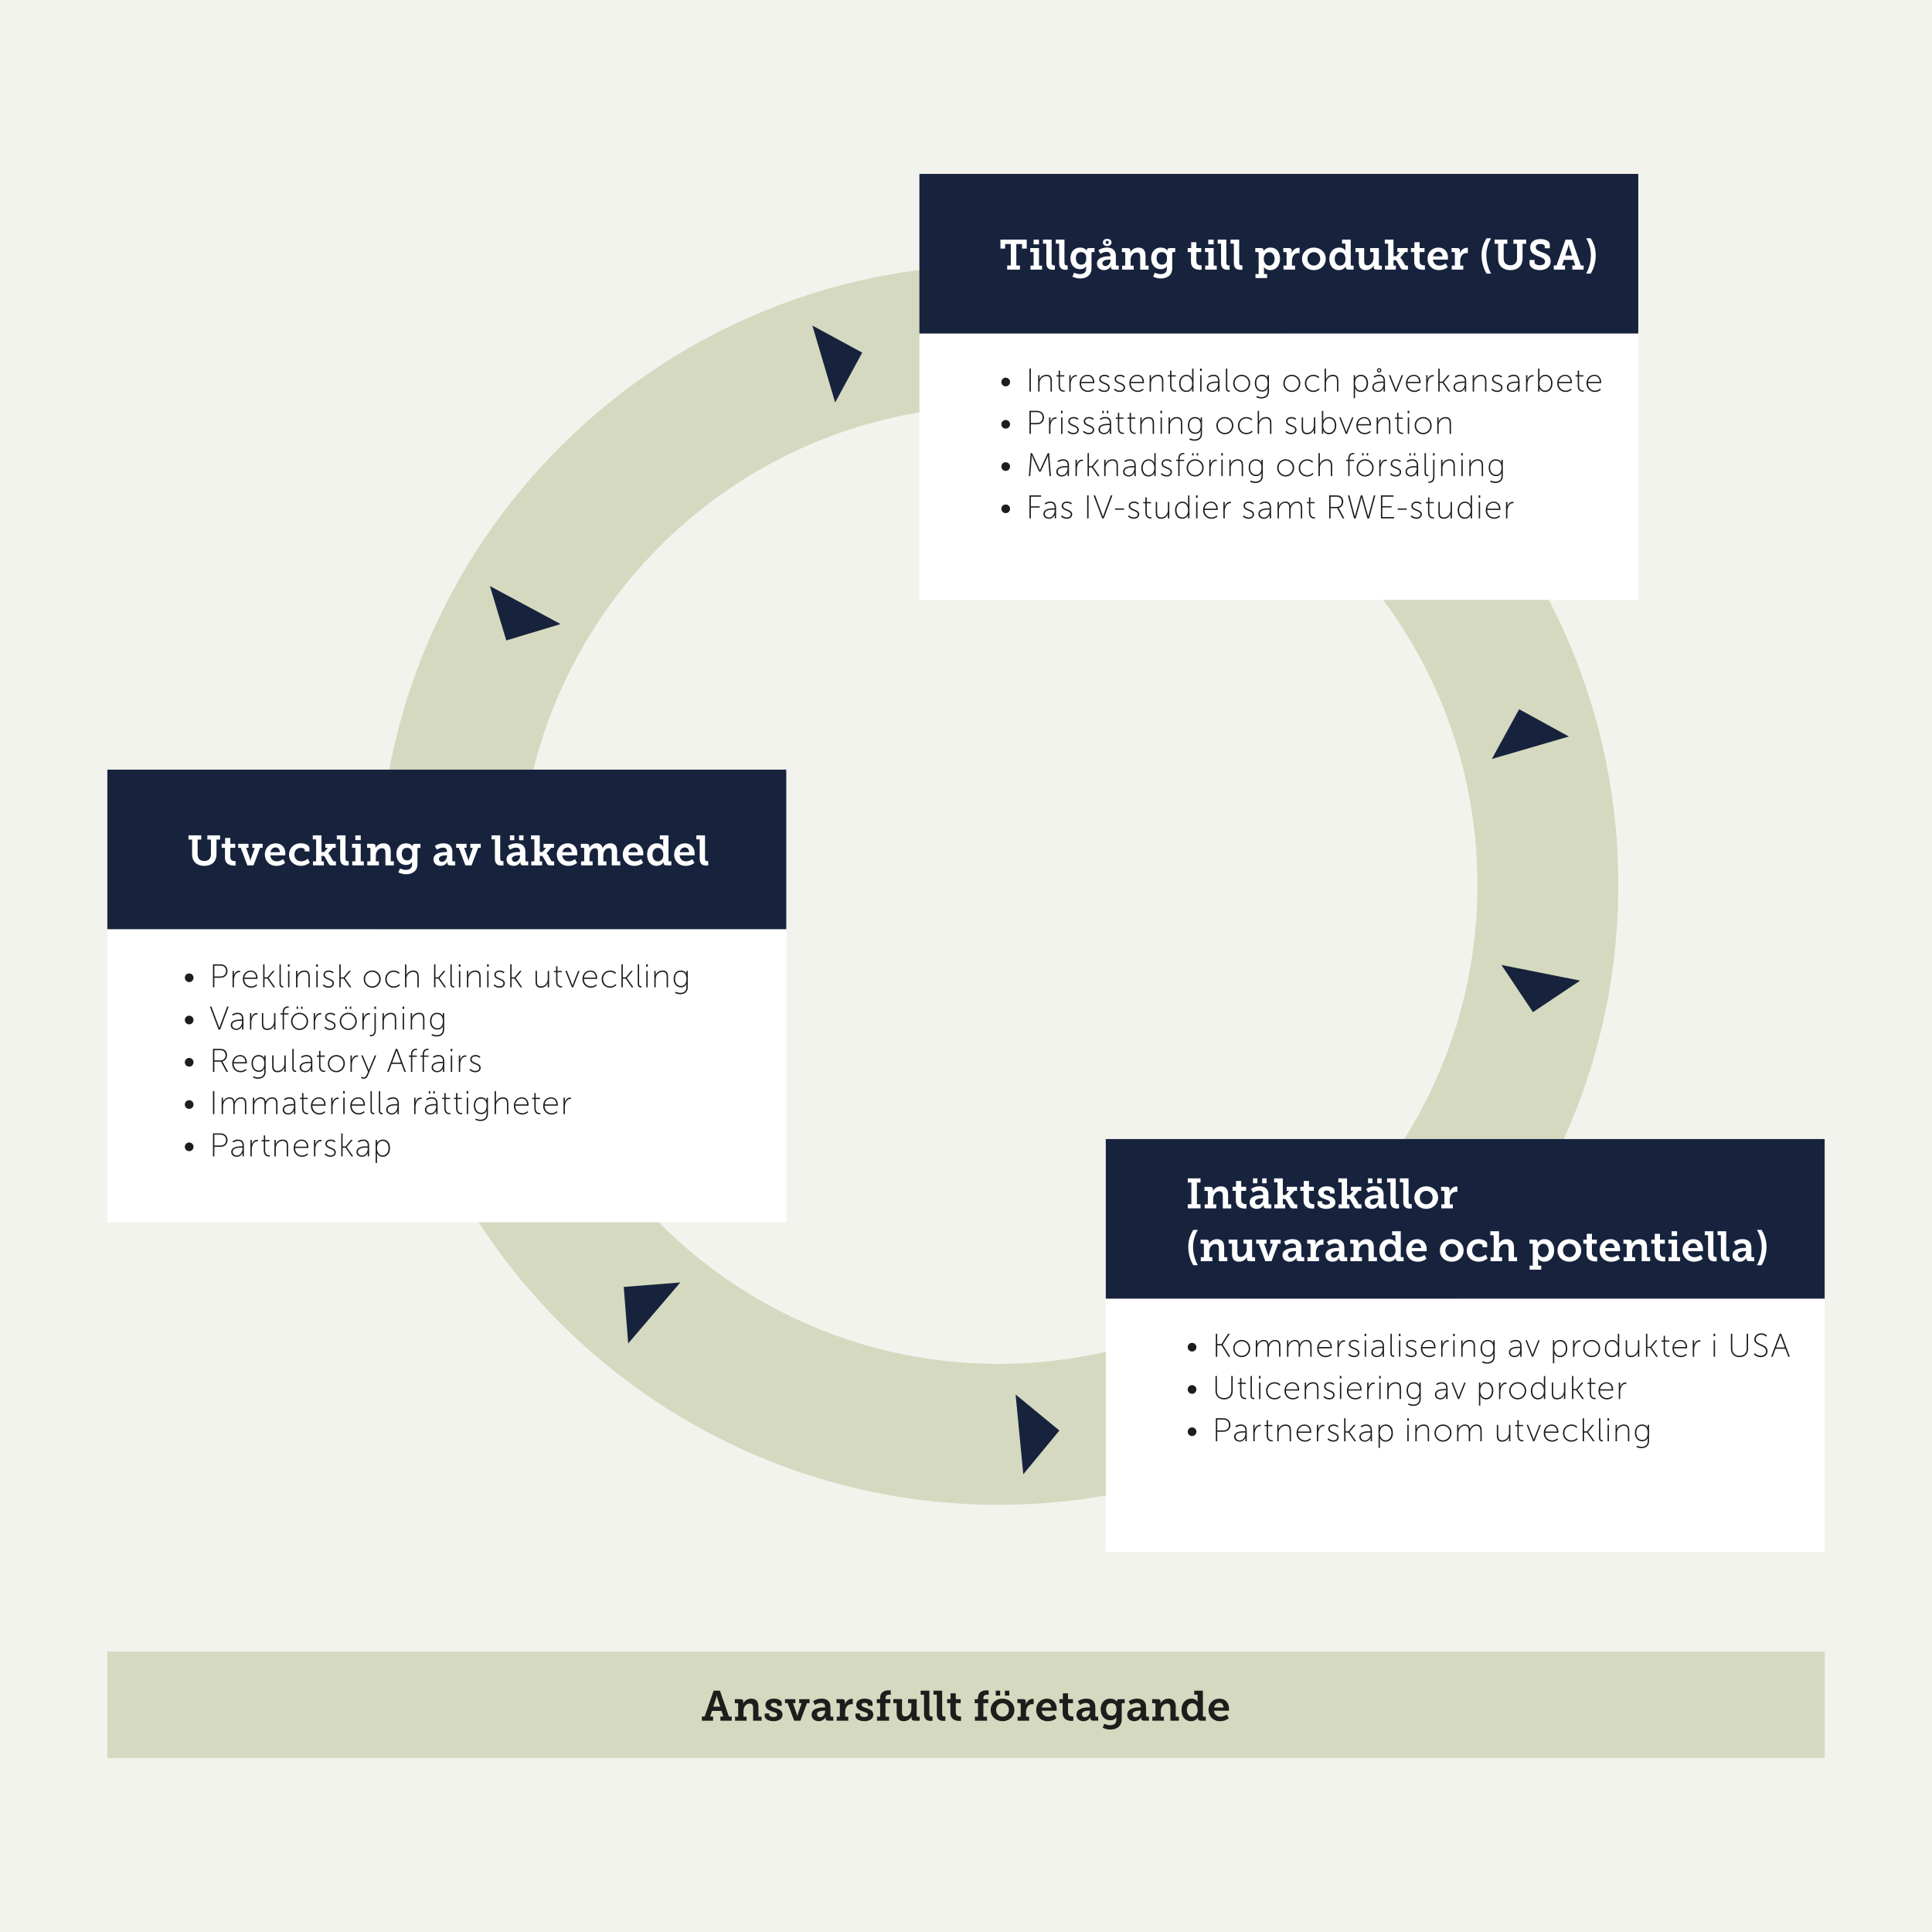 <?xml version="1.0" encoding="UTF-8"?>
<svg id="Lager_2" xmlns="http://www.w3.org/2000/svg" viewBox="0 0 1080 1080">
  <defs>
    <style>
      .cls-1 {
        fill: #d5d9c0;
      }

      .cls-2 {
        fill: #1d1d1b;
      }

      .cls-3 {
        fill: #17233d;
      }

      .cls-4 {
        fill: #fff;
      }

      .cls-5 {
        fill: #f3f3ed;
      }
    </style>
  </defs>
  <g id="SV">
    <rect class="cls-5" width="1080" height="1080"/>
    <g>
      <rect class="cls-1" x="60" y="923.26" width="960" height="59.53"/>
      <path class="cls-1" d="M558.11,841.2c-191.08,0-346.54-155.46-346.54-346.54s155.46-346.54,346.54-346.54,346.54,155.46,346.54,346.54-155.46,346.54-346.54,346.54ZM558.11,226.87c-147.66,0-267.78,120.13-267.78,267.78s120.13,267.78,267.78,267.78,267.78-120.13,267.78-267.78-120.13-267.78-267.78-267.78Z"/>
      <polygon class="cls-3" points="481.99 197.12 454.12 181.99 460.49 203.5 466.86 225 481.99 197.12"/>
      <polygon class="cls-3" points="283.02 358 313.39 348.86 293.63 338.24 273.88 327.63 283.02 358"/>
      <polygon class="cls-3" points="348.67 719.4 351.16 751.01 365.72 733.96 380.29 716.91 348.67 719.4"/>
      <polygon class="cls-3" points="592.19 799.67 567.72 779.5 569.87 801.82 572.02 824.14 592.19 799.67"/>
      <polygon class="cls-3" points="856.93 565.79 883.3 548.17 861.3 543.8 839.31 539.42 856.93 565.79"/>
      <polygon class="cls-3" points="849.21 396.46 833.95 424.27 855.49 417.99 877.01 411.72 849.21 396.46"/>
      <path class="cls-2" d="M678.71,954.51c.28-1.59,1.37-2.65,2.91-2.65,1.28,0,2.29.99,2.34,2.65h-5.25ZM675.57,955.86c0,3.43,2.48,6.31,6.47,6.31,3.02,0,4.86-1.67,4.86-1.67l-1.16-2.13s-1.54,1.28-3.5,1.28c-1.82,0-3.43-1.13-3.62-3.36h8.34s.07-.66.07-1.01c0-3.19-1.89-5.72-5.36-5.72s-6.12,2.6-6.12,6.31M663.48,955.86c0-2.39,1.37-3.74,3.07-3.74,1.98,0,2.95,1.84,2.95,3.81,0,2.58-1.46,3.71-3.05,3.71-1.75,0-2.98-1.49-2.98-3.78M660.46,955.86c0,3.73,2.06,6.31,5.27,6.31,3,0,3.95-2.24,3.95-2.24h.05s-.07.21-.07.54v.14c0,.68.45,1.27,1.54,1.27h2.83v-2.24h-1.09c-.33,0-.52-.17-.52-.52v-14.01h-4.84v2.24h1.87v3.05c0,.5.05.85.05.85h-.05s-.9-1.7-3.47-1.7c-3.26,0-5.51,2.48-5.51,6.31M644.15,961.88h6.47v-2.24h-1.72v-3.17c0-2.11,1.28-4.18,3.45-4.18,1.51,0,1.92.99,1.92,2.46v7.14h4.72v-2.24h-1.75v-5.51c0-3.19-1.46-4.58-4.04-4.58-3.02,0-4.3,2.31-4.44,2.69h-.05s.05-.26.05-.52v-.54c0-.85-.5-1.34-1.56-1.34h-3.16v2.24h1.35c.33,0,.52.19.52.52v7.04h-1.75v2.24ZM633.14,958.27c0-1.82,2.86-2.01,4.04-2.01h.5v.4c0,1.51-1.16,3.26-2.79,3.26-1.11,0-1.75-.76-1.75-1.65M630.12,958.5c0,2.46,1.93,3.66,3.99,3.66,2.79,0,3.81-2.31,3.81-2.31h.05s-.07.24-.07.61v.14c0,.68.43,1.27,1.53,1.27h2.84v-2.24h-1.09c-.33,0-.52-.17-.52-.52v-4.82c0-3.07-1.72-4.75-4.96-4.75-2.91,0-4.77,1.49-4.77,1.49l1.11,2.08s1.61-1.16,3.4-1.16c1.25,0,2.22.54,2.22,2.08v.4h-.76c-1.94,0-6.78.38-6.78,4.06M621.33,959.12c-1.94,0-3.03-1.56-3.03-3.66s1.02-3.36,2.84-3.36c1.61,0,2.98.73,2.98,3.48s-1.37,3.54-2.79,3.54M617.32,963.58l-.92,2.22c1.18.61,2.79,1.04,4.3,1.04,3.15,0,6.35-1.56,6.35-5.69v-8.6c0-.31.21-.47.52-.47h1.16v-2.24h-3c-.95,0-1.37.5-1.37,1.13,0,.23.04.4.04.4h-.04c-.66-1.27-2.29-1.82-3.74-1.82-3.47,0-5.34,2.69-5.34,6s1.93,6.09,5.41,6.09c1.61,0,2.65-.61,3.36-1.67h.05s-.05.35-.05.64v.76c0,2.22-1.56,3.03-3.41,3.03s-3.33-.8-3.33-.8M604.76,958.27c0-1.82,2.86-2.01,4.04-2.01h.5v.4c0,1.51-1.16,3.26-2.79,3.26-1.11,0-1.75-.76-1.75-1.65M601.74,958.5c0,2.46,1.93,3.66,3.99,3.66,2.79,0,3.81-2.31,3.81-2.31h.05s-.07.24-.07.61v.14c0,.68.43,1.27,1.53,1.27h2.84v-2.24h-1.09c-.33,0-.52-.17-.52-.52v-4.82c0-3.07-1.72-4.75-4.96-4.75-2.91,0-4.77,1.49-4.77,1.49l1.11,2.08s1.61-1.16,3.4-1.16c1.25,0,2.22.54,2.22,2.08v.4h-.76c-1.94,0-6.78.38-6.78,4.06M594.04,957.47c0,4.04,3.33,4.53,5.03,4.53.54,0,.92-.07.92-.07v-2.45s-.21.02-.54.02c-.85,0-2.41-.28-2.41-2.34v-5.08h2.74v-2.24h-2.74v-3.28h-2.9v3.28h-1.94v2.24h1.84v5.39ZM582.38,954.51c.28-1.59,1.37-2.65,2.91-2.65,1.28,0,2.29.99,2.34,2.65h-5.25ZM579.24,955.86c0,3.43,2.48,6.31,6.47,6.31,3.02,0,4.86-1.67,4.86-1.67l-1.16-2.13s-1.54,1.28-3.5,1.28c-1.82,0-3.43-1.13-3.62-3.36h8.34s.07-.66.07-1.01c0-3.19-1.89-5.72-5.36-5.72s-6.12,2.6-6.12,6.31M568.83,961.88h6.47v-2.24h-1.72v-2.62c0-2.27,1.09-4.4,3.52-4.4.43,0,.73.05.73.05v-2.95s-.26-.05-.54-.05c-1.84,0-3.28,1.37-3.83,3.09h-.05s.05-.31.05-.76v-.71c0-1.01-.54-1.46-1.61-1.46h-3.14v2.24h1.35c.33,0,.52.19.52.52v7.04h-1.75v2.24ZM556.83,955.86c0-2.22,1.63-3.76,3.59-3.76s3.57,1.54,3.57,3.76-1.63,3.76-3.57,3.76-3.59-1.51-3.59-3.76M553.79,955.86c0,3.71,2.95,6.31,6.64,6.31s6.61-2.6,6.61-6.31-2.95-6.31-6.64-6.31-6.61,2.62-6.61,6.31M556.63,947.85h2.45v-2.74h-2.45v2.74ZM561.75,947.85h2.45v-2.74h-2.45v2.74ZM544.97,961.88h6.78v-2.24h-2.03v-7.56h2.72v-2.24h-2.72v-.61c0-1.75,1.35-1.89,2.03-1.89.61,0,.92.07.92.07v-2.41s-.52-.09-1.23-.09c-1.61,0-4.72.5-4.72,4.39v.54h-1.87v2.24h1.87v7.56h-1.75v2.24ZM531.28,957.47c0,4.04,3.33,4.53,5.03,4.53.54,0,.92-.07.92-.07v-2.45s-.21.02-.54.02c-.85,0-2.41-.28-2.41-2.34v-5.08h2.74v-2.24h-2.74v-3.28h-2.9v3.28h-1.94v2.24h1.84v5.39ZM523.7,958.06c0,3.28,1.77,3.92,3.68,3.92.59,0,1.09-.07,1.09-.07v-2.41s-.24.02-.57.02c-.99,0-1.23-.57-1.23-1.65v-12.76h-4.84v2.24h1.87v10.71ZM516.54,958.06c0,3.28,1.77,3.92,3.68,3.92.59,0,1.09-.07,1.09-.07v-2.41s-.24.02-.57.02c-.99,0-1.23-.57-1.23-1.65v-12.76h-4.84v2.24h1.87v10.71ZM501.23,957.58c0,3.28,1.53,4.58,3.94,4.58,3.02,0,4.26-2.24,4.39-2.64h.05s-.02.26-.02.57v.45c0,.85.5,1.34,1.56,1.34h2.97v-2.22h-1.16c-.33,0-.52-.19-.52-.52v-9.31h-4.84v2.24h1.85v3.12c0,2.18-1.25,4.3-3.33,4.3-1.51,0-1.89-.99-1.89-2.43v-7.23h-4.86v2.24h1.87v5.51ZM490.24,961.88h6.78v-2.24h-2.03v-7.56h2.72v-2.24h-2.72v-.61c0-1.75,1.35-1.89,2.03-1.89.61,0,.92.07.92.07v-2.41s-.52-.09-1.23-.09c-1.61,0-4.72.5-4.72,4.39v.54h-1.87v2.24h1.87v7.56h-1.75v2.24ZM478.22,959.26c0,1.96,2.69,2.9,4.89,2.9,2.76,0,5.08-1.23,5.08-3.66s-2.17-3.12-4.01-3.71c-1.35-.4-2.53-.8-2.53-1.8,0-.76.81-1.09,1.75-1.09,1.06,0,1.77.38,1.77.99v.69h2.57v-1.54c0-1.82-2.59-2.5-4.34-2.5-2.2,0-4.75.9-4.75,3.45,0,2.29,2.03,3.12,3.8,3.74,1.61.59,2.74.85,2.74,1.87,0,.8-.85,1.23-2.06,1.23s-2.37-.43-2.37-1.25v-.71h-2.55v1.39ZM467.72,961.88h6.47v-2.24h-1.72v-2.62c0-2.27,1.09-4.4,3.52-4.4.43,0,.73.05.73.05v-2.95s-.26-.05-.54-.05c-1.84,0-3.28,1.37-3.83,3.09h-.05s.05-.31.05-.76v-.71c0-1.01-.54-1.46-1.61-1.46h-3.14v2.24h1.35c.33,0,.52.19.52.52v7.04h-1.75v2.24ZM456.71,958.27c0-1.82,2.86-2.01,4.04-2.01h.5v.4c0,1.51-1.16,3.26-2.79,3.26-1.11,0-1.75-.76-1.75-1.65M453.69,958.5c0,2.46,1.93,3.66,3.99,3.66,2.79,0,3.81-2.31,3.81-2.31h.05s-.07.24-.07.61v.14c0,.68.43,1.27,1.53,1.27h2.84v-2.24h-1.09c-.33,0-.52-.17-.52-.52v-4.82c0-3.07-1.72-4.75-4.96-4.75-2.91,0-4.77,1.49-4.77,1.49l1.11,2.08s1.61-1.16,3.4-1.16c1.25,0,2.22.54,2.22,2.08v.4h-.76c-1.94,0-6.78.38-6.78,4.06M438.85,952.08h1.46l3.66,9.81h3.45l3.68-9.81h1.44v-2.24h-5.79v2.24h1.37l-2.1,5.96c-.22.61-.29,1.32-.29,1.32h-.07s-.07-.71-.31-1.32l-2.08-5.96h1.35v-2.24h-5.79v2.24ZM427.48,959.26c0,1.96,2.69,2.9,4.89,2.9,2.77,0,5.08-1.23,5.08-3.66s-2.17-3.12-4.01-3.71c-1.35-.4-2.53-.8-2.53-1.8,0-.76.8-1.09,1.75-1.09,1.07,0,1.77.38,1.77.99v.69h2.57v-1.54c0-1.82-2.6-2.5-4.35-2.5-2.2,0-4.75.9-4.75,3.45,0,2.29,2.03,3.12,3.8,3.74,1.61.59,2.74.85,2.74,1.87,0,.8-.85,1.23-2.06,1.23s-2.37-.43-2.37-1.25v-.71h-2.55v1.39ZM410.88,961.88h6.47v-2.24h-1.72v-3.17c0-2.11,1.28-4.18,3.45-4.18,1.51,0,1.92.99,1.92,2.46v7.14h4.72v-2.24h-1.75v-5.51c0-3.19-1.46-4.58-4.04-4.58-3.03,0-4.3,2.31-4.44,2.69h-.05s.05-.26.05-.52v-.54c0-.85-.5-1.34-1.56-1.34h-3.16v2.24h1.35c.33,0,.52.19.52.52v7.04h-1.75v2.24ZM398.73,954.02l1.61-4.75c.24-.83.31-1.46.31-1.46h.07s.05.64.31,1.46l1.58,4.75h-3.87ZM392.35,961.88h6.28v-2.31h-1.65l1.04-3.15h5.3l1.04,3.15h-1.65v2.31h6.31v-2.31h-1.54l-5.03-14.46h-3.52l-5.03,14.46h-1.54v2.31Z"/>
      <rect class="cls-3" x="618.14" y="636.74" width="401.86" height="89.3"/>
      <rect class="cls-3" x="60" y="430.23" width="379.53" height="89.3"/>
      <rect class="cls-3" x="513.95" y="97.21" width="401.86" height="89.3"/>
      <rect class="cls-4" x="60" y="519.53" width="379.53" height="163.72"/>
      <path class="cls-4" d="M391.13,479.92c0,3.28,1.77,3.92,3.68,3.92.59,0,1.09-.07,1.09-.07v-2.41s-.24.02-.57.02c-.99,0-1.23-.57-1.23-1.65v-12.76h-4.84v2.24h1.87v10.71ZM379.98,476.37c.28-1.58,1.37-2.65,2.91-2.65,1.28,0,2.29.99,2.34,2.65h-5.25ZM376.84,477.72c0,3.43,2.48,6.31,6.47,6.31,3.02,0,4.87-1.67,4.87-1.67l-1.16-2.13s-1.53,1.28-3.49,1.28c-1.82,0-3.43-1.13-3.62-3.36h8.34s.07-.66.07-1.01c0-3.19-1.89-5.72-5.36-5.72s-6.12,2.6-6.12,6.31M364.75,477.72c0-2.39,1.37-3.74,3.07-3.74,1.99,0,2.96,1.84,2.96,3.81,0,2.58-1.46,3.71-3.05,3.71-1.75,0-2.98-1.49-2.98-3.78M361.73,477.72c0,3.73,2.05,6.31,5.27,6.31,3,0,3.95-2.24,3.95-2.24h.05s-.07.21-.07.54v.14c0,.69.45,1.27,1.53,1.27h2.84v-2.24h-1.09c-.33,0-.52-.17-.52-.52v-14.01h-4.84v2.24h1.87v3.05c0,.5.05.85.05.85h-.05s-.9-1.7-3.48-1.7c-3.26,0-5.5,2.48-5.5,6.31M351.28,476.37c.29-1.58,1.37-2.65,2.91-2.65,1.28,0,2.29.99,2.34,2.65h-5.25ZM348.15,477.72c0,3.43,2.48,6.31,6.47,6.31,3.02,0,4.87-1.67,4.87-1.67l-1.16-2.13s-1.54,1.28-3.5,1.28c-1.82,0-3.43-1.13-3.62-3.36h8.34s.07-.66.07-1.01c0-3.19-1.89-5.72-5.36-5.72s-6.12,2.6-6.12,6.31M324.81,483.74h6.47v-2.24h-1.73v-2.93c0-2.17.97-4.42,3.1-4.42,1.42,0,1.63,1.11,1.63,2.41v7.18h4.73v-2.24h-1.75v-3.07c0-2.22,1.02-4.28,3.07-4.28,1.39,0,1.65,1.04,1.65,2.41v7.18h4.75v-2.24h-1.75v-5.51c0-3.17-1.44-4.58-3.87-4.58-1.91,0-3.52,1.21-4.18,2.62h-.05c-.47-1.84-1.67-2.62-3.35-2.62-1.98,0-3.5,1.46-4.11,2.69h-.05s.05-.26.05-.52v-.54c0-.85-.52-1.35-1.58-1.35h-3.14v2.24h1.35c.33,0,.52.17.52.5v7.07h-1.75v2.24ZM314.4,476.37c.28-1.58,1.37-2.65,2.91-2.65,1.28,0,2.29.99,2.34,2.65h-5.25ZM311.26,477.72c0,3.43,2.48,6.31,6.47,6.31,3.02,0,4.87-1.67,4.87-1.67l-1.16-2.13s-1.53,1.28-3.5,1.28c-1.82,0-3.43-1.13-3.62-3.36h8.34s.07-.66.07-1.01c0-3.19-1.89-5.72-5.36-5.72s-6.12,2.6-6.12,6.31M296.98,483.74h6.05v-2.24h-1.3v-3.05h.71c.43,0,.8.02,1.04.45l2.17,3.81c.47.87.87,1.04,1.89,1.04h2.24v-2.24h-.69c-.57,0-.78-.07-.99-.43l-1.7-2.98c-.47-.8-.9-1.01-.92-1.01v-.05l2.62-3.1h1.56v-2.24h-5.79v2.24h1.39l-1.96,2.32h-1.59v-9.29h-4.86v2.24h1.87v12.29h-1.75v2.24ZM285.04,469.71h2.45v-2.74h-2.45v2.74ZM290.17,469.71h2.45v-2.74h-2.45v2.74ZM286.17,480.13c0-1.82,2.86-2.01,4.04-2.01h.5v.4c0,1.51-1.16,3.26-2.79,3.26-1.11,0-1.75-.76-1.75-1.65M283.15,480.37c0,2.46,1.93,3.66,3.99,3.66,2.79,0,3.8-2.31,3.8-2.31h.05s-.07.24-.07.61v.14c0,.69.43,1.27,1.54,1.27h2.83v-2.24h-1.09c-.33,0-.52-.17-.52-.52v-4.82c0-3.07-1.72-4.75-4.96-4.75-2.91,0-4.77,1.49-4.77,1.49l1.11,2.08s1.61-1.16,3.4-1.16c1.25,0,2.22.54,2.22,2.08v.4h-.76c-1.94,0-6.78.38-6.78,4.06M276.65,479.92c0,3.28,1.77,3.92,3.68,3.92.59,0,1.09-.07,1.09-.07v-2.41s-.24.02-.57.02c-.99,0-1.23-.57-1.23-1.65v-12.76h-4.84v2.24h1.87v10.71ZM255.03,473.94h1.46l3.66,9.81h3.45l3.68-9.81h1.44v-2.24h-5.79v2.24h1.37l-2.1,5.96c-.22.61-.29,1.32-.29,1.32h-.07s-.07-.71-.31-1.32l-2.08-5.96h1.35v-2.24h-5.79v2.24ZM245.34,480.13c0-1.82,2.86-2.01,4.04-2.01h.5v.4c0,1.51-1.16,3.26-2.79,3.26-1.11,0-1.75-.76-1.75-1.65M242.31,480.37c0,2.46,1.93,3.66,3.99,3.66,2.79,0,3.81-2.31,3.81-2.31h.05s-.07.24-.07.61v.14c0,.69.43,1.27,1.53,1.27h2.84v-2.24h-1.09c-.33,0-.52-.17-.52-.52v-4.82c0-3.07-1.72-4.75-4.96-4.75-2.91,0-4.77,1.49-4.77,1.49l1.11,2.08s1.61-1.16,3.41-1.16c1.25,0,2.22.54,2.22,2.08v.4h-.76c-1.94,0-6.78.38-6.78,4.06M227.64,480.98c-1.94,0-3.03-1.56-3.03-3.66s1.02-3.36,2.84-3.36c1.61,0,2.98.73,2.98,3.48s-1.37,3.54-2.79,3.54M223.62,485.45l-.92,2.22c1.18.61,2.79,1.04,4.3,1.04,3.14,0,6.35-1.56,6.35-5.69v-8.6c0-.31.21-.47.52-.47h1.16v-2.24h-3c-.95,0-1.37.5-1.37,1.13,0,.23.05.4.05.4h-.05c-.66-1.27-2.29-1.82-3.73-1.82-3.47,0-5.34,2.69-5.34,6s1.94,6.09,5.41,6.09c1.61,0,2.65-.61,3.36-1.67h.05s-.05.35-.05.64v.75c0,2.22-1.56,3.03-3.4,3.03s-3.33-.8-3.33-.8M205.34,483.74h6.47v-2.24h-1.72v-3.17c0-2.1,1.28-4.18,3.45-4.18,1.51,0,1.91.99,1.91,2.46v7.13h4.72v-2.24h-1.75v-5.51c0-3.19-1.46-4.58-4.04-4.58-3.03,0-4.3,2.31-4.44,2.69h-.05s.05-.26.05-.52v-.54c0-.85-.5-1.35-1.56-1.35h-3.17v2.24h1.35c.33,0,.52.19.52.52v7.04h-1.75v2.24ZM196.9,483.74h6.47v-2.24h-1.72v-9.81h-4.86v2.24h1.87v7.56h-1.75v2.24ZM198.63,469.64h3.02v-2.67h-3.02v2.67ZM190.16,479.92c0,3.28,1.77,3.92,3.68,3.92.59,0,1.09-.07,1.09-.07v-2.41s-.24.02-.57.02c-.99,0-1.23-.57-1.23-1.65v-12.76h-4.84v2.24h1.87v10.71ZM174.98,483.74h6.05v-2.24h-1.3v-3.05h.71c.43,0,.8.02,1.04.45l2.17,3.81c.47.87.87,1.04,1.89,1.04h2.24v-2.24h-.69c-.56,0-.78-.07-.99-.43l-1.7-2.98c-.47-.8-.9-1.01-.92-1.01v-.05l2.62-3.1h1.56v-2.24h-5.79v2.24h1.39l-1.96,2.32h-1.59v-9.29h-4.86v2.24h1.87v12.29h-1.75v2.24ZM161.56,477.74c0,3.9,3.12,6.28,6.64,6.28,2.29,0,4.16-1.08,4.98-1.86l-1.06-2.13c-.66.52-2.06,1.46-3.76,1.46-2.06,0-3.78-1.35-3.78-3.83,0-2.2,1.35-3.71,3.55-3.71,1.02,0,2.24.38,2.24,1.18v.81h2.6v-1.66c0-2.12-2.93-2.88-4.94-2.88-3.71,0-6.47,2.74-6.47,6.33M151.19,476.37c.28-1.58,1.37-2.65,2.91-2.65,1.28,0,2.29.99,2.34,2.65h-5.25ZM148.05,477.72c0,3.43,2.48,6.31,6.47,6.31,3.02,0,4.86-1.67,4.86-1.67l-1.16-2.13s-1.53,1.28-3.49,1.28c-1.82,0-3.43-1.13-3.62-3.36h8.34s.07-.66.07-1.01c0-3.19-1.89-5.72-5.36-5.72s-6.12,2.6-6.12,6.31M133.14,473.94h1.46l3.66,9.81h3.45l3.69-9.81h1.44v-2.24h-5.79v2.24h1.37l-2.1,5.96c-.21.61-.28,1.32-.28,1.32h-.07s-.07-.71-.31-1.32l-2.08-5.96h1.34v-2.24h-5.79v2.24ZM125.75,479.33c0,4.04,3.33,4.53,5.03,4.53.54,0,.92-.07.92-.07v-2.45s-.21.02-.54.02c-.85,0-2.41-.28-2.41-2.34v-5.08h2.74v-2.24h-2.74v-3.28h-2.9v3.28h-1.94v2.24h1.84v5.39ZM107.39,477.44c0,1.68.38,3.14,1.25,4.23,1.16,1.49,3.19,2.36,5.57,2.36,2.25,0,4.35-.78,5.58-2.38.78-1.06,1.23-2.58,1.23-4.21v-8.13h2.01v-2.34h-7.11v2.34h2.01v8.11c0,.97-.19,1.75-.57,2.39-.61.99-1.75,1.51-3.15,1.51s-2.58-.54-3.17-1.49c-.35-.59-.57-1.44-.57-2.39v-8.13h2.03v-2.34h-7.13v2.34h2.01v8.13Z"/>
      <path class="cls-2" d="M210.73,641.86c0-2.89,1.58-4.08,3.27-4.08,1.87,0,3.2,1.58,3.2,4.06s-1.47,4.06-3.27,4.06c-2.06,0-3.2-2-3.2-4.05M209.98,650.11h.77v-4.72c0-.48-.07-.81-.07-.81h.04s.83,2.07,3.22,2.07,4.08-1.89,4.08-4.81-1.5-4.81-3.97-4.81-3.31,2.06-3.31,2.06h-.04s.06-.31.06-.74v-1.1h-.77v12.86ZM200.06,643.93c0-2.39,3.34-2.39,4.91-2.39h.59v.5c0,1.82-1.14,3.9-3.15,3.9-1.56,0-2.35-1.03-2.35-2.01M199.26,643.99c0,1.84,1.63,2.66,3.12,2.66,2.39,0,3.24-2.26,3.22-2.26h.04s-.07.33-.07.82v1.21h.77v-5.93c0-2.3-1.14-3.47-3.25-3.47-2,0-3.11,1.01-3.11,1.01l.44.62s1.03-.88,2.63-.88c1.47,0,2.52.7,2.52,2.74v.31h-.61c-1.64,0-5.7.04-5.7,3.16M190.76,646.43h.77v-4.85h1.64l3.33,4.85h.97l-3.64-5.2v-.04l3.33-3.95h-1.01l-2.98,3.62h-1.64v-7.3h-.77v12.86ZM181.48,645.33s1.1,1.32,3.32,1.32c1.69,0,2.94-1.01,2.94-2.48,0-3.05-5.05-2.34-5.05-4.73,0-1.19,1.03-1.67,2.08-1.67,1.56,0,2.32.86,2.32.86l.46-.62s-.84-.99-2.72-.99c-1.56,0-2.94.84-2.94,2.48,0,3,5.05,2.33,5.05,4.67,0,1.14-.99,1.73-2.12,1.73-1.82,0-2.85-1.16-2.85-1.16l-.5.59ZM175.51,646.43h.77v-3.97c0-.61.07-1.29.28-1.93.4-1.36,1.3-2.57,2.74-2.57.2,0,.42.04.42.04v-.75s-.26-.07-.53-.07c-1.45,0-2.48,1.16-2.94,2.57h-.04s.07-.33.07-.75v-1.75h-.77v9.19ZM165.01,641c.33-2.15,1.89-3.26,3.58-3.26,1.53,0,2.87,1.01,2.96,3.26h-6.54ZM164.15,641.86c0,2.92,2.15,4.8,4.74,4.8,1.98,0,3.27-1.27,3.27-1.27l-.42-.64s-1.08,1.16-2.85,1.16c-2.13,0-3.93-1.53-3.93-4.19h7.37s.04-.29.04-.49c0-2.23-1.25-4.19-3.75-4.19-2.35,0-4.47,1.72-4.47,4.83M153.41,646.43h.77v-4.48c0-.44.04-.86.15-1.25.46-1.71,1.99-2.92,3.71-2.92,2.06,0,2.26,1.51,2.26,3.11v5.55h.77v-5.83c0-2.17-.64-3.58-3.03-3.58s-3.59,1.72-3.9,2.59h-.04s.07-.33.07-.75v-1.62h-.77v9.19ZM147.45,643.11c0,3.05,1.96,3.4,2.92,3.4.28,0,.46-.04.46-.04v-.71s-.17.04-.42.04c-.74,0-2.19-.31-2.19-2.74v-5.06h2.41v-.7h-2.41v-2.61h-.77v2.61h-1.21v.7h1.21v5.11ZM139.99,646.43h.77v-3.97c0-.61.07-1.29.28-1.93.4-1.36,1.3-2.57,2.74-2.57.2,0,.42.04.42.04v-.75s-.26-.07-.53-.07c-1.45,0-2.48,1.16-2.94,2.57h-.04s.07-.33.07-.75v-1.75h-.77v9.19ZM130.07,643.93c0-2.39,3.35-2.39,4.91-2.39h.59v.5c0,1.82-1.14,3.9-3.14,3.9-1.56,0-2.35-1.03-2.35-2.01M129.26,643.99c0,1.84,1.63,2.66,3.12,2.66,2.39,0,3.23-2.26,3.22-2.26h.04s-.07.33-.07.82v1.21h.77v-5.93c0-2.3-1.14-3.47-3.25-3.47s-3.11,1.01-3.11,1.01l.44.62s1.03-.88,2.63-.88c1.47,0,2.52.7,2.52,2.74v.31h-.61c-1.64,0-5.7.04-5.7,3.16M119.83,640.37v-6.07h3.4c1.88,0,3.13,1.08,3.13,3.01s-1.25,3.05-3.13,3.05h-3.4ZM119.04,646.43h.79v-5.33h3.44c2.24,0,3.91-1.45,3.91-3.79s-1.67-3.75-3.91-3.75h-4.22v12.86ZM105.75,643.51c1.34,0,2.43-1.08,2.43-2.43s-1.08-2.42-2.43-2.42-2.43,1.08-2.43,2.42,1.08,2.43,2.43,2.43"/>
      <path class="cls-2" d="M314.98,622.8h.77v-3.97c0-.61.07-1.29.28-1.93.4-1.36,1.3-2.57,2.74-2.57.2,0,.42.04.42.04v-.75s-.26-.07-.53-.07c-1.45,0-2.48,1.16-2.94,2.57h-.04s.07-.33.07-.75v-1.75h-.77v9.19ZM304.48,617.37c.33-2.15,1.89-3.26,3.58-3.26,1.53,0,2.87,1.01,2.96,3.26h-6.54ZM303.62,618.23c0,2.92,2.15,4.8,4.74,4.8,1.98,0,3.27-1.27,3.27-1.27l-.42-.64s-1.08,1.16-2.85,1.16c-2.13,0-3.93-1.53-3.93-4.19h7.37s.04-.29.04-.49c0-2.23-1.25-4.19-3.75-4.19-2.35,0-4.47,1.72-4.47,4.83M298.69,619.48c0,3.05,1.96,3.4,2.92,3.4.28,0,.46-.04.46-.04v-.71s-.17.04-.42.04c-.74,0-2.19-.31-2.19-2.74v-5.06h2.41v-.7h-2.41v-2.61h-.77v2.61h-1.21v.7h1.21v5.11ZM288.1,617.37c.33-2.15,1.89-3.26,3.58-3.26,1.53,0,2.87,1.01,2.96,3.26h-6.54ZM287.24,618.23c0,2.92,2.15,4.8,4.74,4.8,1.99,0,3.27-1.27,3.27-1.27l-.42-.64s-1.08,1.16-2.85,1.16c-2.13,0-3.93-1.53-3.93-4.19h7.37s.04-.29.04-.49c0-2.23-1.25-4.19-3.75-4.19-2.35,0-4.46,1.72-4.46,4.83M276.5,622.8h.77v-4.48c0-.44.04-.86.15-1.25.46-1.71,1.98-2.92,3.71-2.92,2.06,0,2.26,1.51,2.26,3.11v5.55h.77v-5.83c0-2.17-.64-3.58-3.03-3.58s-3.58,1.72-3.9,2.59h-.04s.07-.33.07-.75v-5.29h-.77v12.86ZM269,622.05c-1.97,0-3.33-1.51-3.33-3.99s1.18-3.91,3.14-3.91c1.8,0,3.2.96,3.2,3.91s-1.4,3.99-3.01,3.99M266.04,625.27l-.37.68c.9.46,1.87.71,2.89.71,2.19,0,4.21-1.1,4.21-3.91v-9.13h-.77v1.23c0,.22.05.35.05.35h-.04s-.59-1.8-3.2-1.8c-2.39,0-3.95,1.8-3.95,4.67s1.69,4.74,4.08,4.74c1.53,0,2.54-.75,3.09-1.87h.04s-.07.33-.07.75v1.06c0,2.23-1.53,3.16-3.49,3.16-1.32,0-2.46-.64-2.46-.64M260.92,622.8h.77v-9.19h-.77v9.19ZM260.85,611.28h.92v-1.34h-.92v1.34ZM254.95,619.48c0,3.05,1.96,3.4,2.92,3.4.28,0,.46-.04.46-.04v-.71s-.17.04-.42.04c-.74,0-2.19-.31-2.19-2.74v-5.06h2.41v-.7h-2.41v-2.61h-.77v2.61h-1.21v.7h1.21v5.11ZM248.37,619.48c0,3.05,1.96,3.4,2.92,3.4.28,0,.46-.04.46-.04v-.71s-.17.04-.42.04c-.74,0-2.19-.31-2.19-2.74v-5.06h2.41v-.7h-2.41v-2.61h-.77v2.61h-1.21v.7h1.21v5.11ZM239.68,611.28h.84v-1.34h-.84v1.34ZM242.2,611.28h.84v-1.34h-.84v1.34ZM238.34,620.31c0-2.39,3.35-2.39,4.91-2.39h.59v.5c0,1.82-1.14,3.9-3.15,3.9-1.56,0-2.35-1.03-2.35-2.01M237.53,620.36c0,1.84,1.64,2.66,3.12,2.66,2.39,0,3.24-2.26,3.22-2.26h.04s-.07.33-.07.82v1.21h.77v-5.93c0-2.3-1.14-3.47-3.25-3.47-2,0-3.11,1.01-3.11,1.01l.44.62s1.03-.88,2.63-.88c1.47,0,2.52.7,2.52,2.74v.31h-.61c-1.63,0-5.69.04-5.69,3.16M231.52,622.8h.77v-3.97c0-.61.07-1.29.28-1.93.4-1.36,1.3-2.57,2.74-2.57.2,0,.42.04.42.04v-.75s-.26-.07-.53-.07c-1.45,0-2.48,1.16-2.94,2.57h-.04s.07-.33.07-.75v-1.75h-.77v9.19ZM216.69,620.31c0-2.39,3.34-2.39,4.91-2.39h.59v.5c0,1.82-1.14,3.9-3.15,3.9-1.56,0-2.35-1.03-2.35-2.01M215.89,620.36c0,1.84,1.63,2.66,3.12,2.66,2.39,0,3.23-2.26,3.22-2.26h.03s-.07.33-.07.82v1.21h.77v-5.93c0-2.3-1.14-3.47-3.25-3.47-2,0-3.11,1.01-3.11,1.01l.44.62s1.03-.88,2.63-.88c1.47,0,2.52.7,2.52,2.74v.31h-.61c-1.64,0-5.69.04-5.69,3.16M211.76,620.95c0,1.72,1.27,1.93,1.8,1.93.17,0,.33-.04.33-.04v-.71s-.13.02-.28.02c-.42,0-1.08-.15-1.08-1.43v-10.77h-.77v11.01ZM207.1,620.95c0,1.72,1.27,1.93,1.8,1.93.17,0,.33-.04.33-.04v-.71s-.13.02-.28.02c-.42,0-1.08-.15-1.08-1.43v-10.77h-.77v11.01ZM196.65,617.37c.33-2.15,1.9-3.26,3.59-3.26,1.53,0,2.87,1.01,2.96,3.26h-6.54ZM195.79,618.23c0,2.92,2.15,4.8,4.74,4.8,1.98,0,3.27-1.27,3.27-1.27l-.42-.64s-1.08,1.16-2.85,1.16c-2.13,0-3.94-1.53-3.94-4.19h7.37s.04-.29.04-.49c0-2.23-1.25-4.19-3.75-4.19-2.35,0-4.47,1.72-4.47,4.83M191.89,622.8h.77v-9.19h-.77v9.19ZM191.82,611.28h.92v-1.34h-.92v1.34ZM185.15,622.8h.77v-3.97c0-.61.07-1.29.28-1.93.4-1.36,1.3-2.57,2.74-2.57.2,0,.42.04.42.04v-.75s-.26-.07-.53-.07c-1.45,0-2.48,1.16-2.94,2.57h-.04s.07-.33.07-.75v-1.75h-.77v9.19ZM174.65,617.37c.33-2.15,1.89-3.26,3.58-3.26,1.53,0,2.87,1.01,2.96,3.26h-6.54ZM173.79,618.23c0,2.92,2.15,4.8,4.74,4.8,1.99,0,3.27-1.27,3.27-1.27l-.42-.64s-1.08,1.16-2.85,1.16c-2.13,0-3.93-1.53-3.93-4.19h7.37s.04-.29.04-.49c0-2.23-1.25-4.19-3.75-4.19-2.35,0-4.46,1.72-4.46,4.83M168.86,619.48c0,3.05,1.96,3.4,2.92,3.4.28,0,.46-.04.46-.04v-.71s-.17.04-.42.04c-.74,0-2.19-.31-2.19-2.74v-5.06h2.41v-.7h-2.41v-2.61h-.77v2.61h-1.21v.7h1.21v5.11ZM158.83,620.31c0-2.39,3.35-2.39,4.91-2.39h.59v.5c0,1.82-1.14,3.9-3.14,3.9-1.56,0-2.35-1.03-2.35-2.01M158.02,620.36c0,1.84,1.63,2.66,3.12,2.66,2.39,0,3.23-2.26,3.22-2.26h.04s-.07.33-.07.82v1.21h.77v-5.93c0-2.3-1.14-3.47-3.25-3.47s-3.11,1.01-3.11,1.01l.44.62s1.03-.88,2.63-.88c1.47,0,2.52.7,2.52,2.74v.31h-.61c-1.64,0-5.7.04-5.7,3.16M141.35,622.8h.77v-4.48c0-.44.04-.86.15-1.25.42-1.53,1.71-2.96,3.35-2.96,2.02,0,2.24,1.56,2.24,3.14v5.55h.77v-4.48c0-.53.06-.99.18-1.42.4-1.43,1.71-2.79,3.24-2.79,1.95,0,2.3,1.42,2.3,3.14v5.55h.77v-5.83c0-2.19-.7-3.58-3.07-3.58-1.58,0-2.98,1.21-3.49,2.5h-.04c-.2-1.64-1.06-2.5-2.9-2.5-1.44,0-3.07,1.21-3.53,2.59h-.04s.07-.33.07-.75v-1.62h-.77v9.19ZM123.91,622.8h.77v-4.48c0-.44.04-.86.15-1.25.42-1.53,1.71-2.96,3.35-2.96,2.02,0,2.24,1.56,2.24,3.14v5.55h.77v-4.48c0-.53.06-.99.18-1.42.4-1.43,1.71-2.79,3.24-2.79,1.95,0,2.3,1.42,2.3,3.14v5.55h.77v-5.83c0-2.19-.7-3.58-3.07-3.58-1.58,0-2.98,1.21-3.49,2.5h-.04c-.2-1.64-1.06-2.5-2.9-2.5-1.44,0-3.07,1.21-3.53,2.59h-.04s.07-.33.07-.75v-1.62h-.77v9.19ZM119.04,622.8h.79v-12.86h-.79v12.86ZM105.75,619.88c1.34,0,2.43-1.08,2.43-2.43s-1.08-2.42-2.43-2.42-2.43,1.08-2.43,2.42,1.08,2.43,2.43,2.43"/>
      <path class="cls-2" d="M262.45,598.08s1.1,1.32,3.32,1.32c1.69,0,2.94-1.01,2.94-2.48,0-3.05-5.05-2.34-5.05-4.73,0-1.19,1.03-1.67,2.08-1.67,1.56,0,2.32.86,2.32.86l.46-.62s-.84-.99-2.72-.99c-1.56,0-2.94.84-2.94,2.48,0,3,5.05,2.33,5.05,4.67,0,1.14-.99,1.73-2.12,1.73-1.82,0-2.85-1.16-2.85-1.16l-.5.59ZM256.48,599.18h.77v-3.97c0-.61.07-1.29.28-1.93.4-1.36,1.3-2.57,2.74-2.57.2,0,.42.04.42.04v-.75s-.26-.07-.53-.07c-1.45,0-2.48,1.16-2.94,2.57h-.04s.07-.33.07-.75v-1.75h-.77v9.19ZM252,599.18h.77v-9.19h-.77v9.19ZM251.93,587.65h.92v-1.34h-.92v1.34ZM242.08,596.68c0-2.39,3.35-2.39,4.91-2.39h.59v.5c0,1.82-1.14,3.9-3.15,3.9-1.56,0-2.35-1.03-2.35-2.01M241.28,596.73c0,1.84,1.63,2.66,3.12,2.66,2.39,0,3.24-2.26,3.22-2.26h.04s-.07.33-.07.82v1.21h.77v-5.93c0-2.3-1.14-3.47-3.25-3.47s-3.11,1.01-3.11,1.01l.44.62s1.03-.88,2.63-.88c1.47,0,2.52.7,2.52,2.74v.31h-.61c-1.64,0-5.7.04-5.7,3.16M236.23,599.18h.77v-8.44h2.52v-.7h-2.52v-.44c0-2.37,1.45-2.67,2.19-2.67.26,0,.42.04.42.04v-.71s-.18-.04-.48-.04c-.92,0-2.9.36-2.9,3.4v.42h-1.16v.7h1.16v8.44ZM229.71,599.18h.77v-8.44h2.52v-.7h-2.52v-.44c0-2.37,1.45-2.67,2.19-2.67.26,0,.42.04.42.04v-.71s-.18-.04-.48-.04c-.92,0-2.9.36-2.9,3.4v.42h-1.16v.7h1.16v8.44ZM221.68,587.23s.28.99.48,1.54l1.95,5.22h-4.9l1.97-5.22c.2-.55.48-1.54.48-1.54h.04ZM226.05,599.18h.85l-4.81-12.86h-.85l-4.81,12.86h.85l1.65-4.45h5.46l1.67,4.45ZM201.8,602.52s.61.51,1.49.51c1.16,0,1.93-.75,2.33-1.71l4.72-11.34h-.83l-3.03,7.33c-.18.44-.31.86-.31.86h-.04s-.15-.42-.33-.86l-3.03-7.33h-.83l3.8,9.13-.66,1.53c-.37.86-.92,1.65-1.8,1.65-.62,0-1.14-.44-1.14-.44l-.35.66ZM195.92,599.18h.77v-3.97c0-.61.07-1.29.28-1.93.4-1.36,1.3-2.57,2.74-2.57.2,0,.42.04.42.04v-.75s-.26-.07-.53-.07c-1.45,0-2.48,1.16-2.94,2.57h-.04s.07-.33.07-.75v-1.75h-.77v9.19ZM184.07,594.53c0-2.28,1.77-4.01,3.95-4.01s3.95,1.73,3.95,4.01-1.76,4.12-3.95,4.12-3.95-1.78-3.95-4.12M183.27,594.53c0,2.74,2.13,4.87,4.76,4.87s4.76-2.13,4.76-4.87-2.13-4.76-4.76-4.76-4.76,2.07-4.76,4.76M178.36,595.85c0,3.05,1.97,3.4,2.92,3.4.28,0,.46-.04.46-.04v-.71s-.17.04-.42.04c-.74,0-2.19-.31-2.19-2.74v-5.06h2.41v-.7h-2.41v-2.61h-.77v2.61h-1.21v.7h1.21v5.11ZM168.33,596.68c0-2.39,3.34-2.39,4.91-2.39h.59v.5c0,1.82-1.14,3.9-3.15,3.9-1.56,0-2.35-1.03-2.35-2.01M167.52,596.73c0,1.84,1.63,2.66,3.12,2.66,2.39,0,3.23-2.26,3.22-2.26h.04s-.07.33-.07.82v1.21h.77v-5.93c0-2.3-1.14-3.47-3.25-3.47-2,0-3.11,1.01-3.11,1.01l.44.62s1.03-.88,2.63-.88c1.47,0,2.52.7,2.52,2.74v.31h-.61c-1.64,0-5.69.04-5.69,3.16M163.4,597.32c0,1.72,1.27,1.93,1.8,1.93.17,0,.33-.04.33-.04v-.71s-.13.02-.28.02c-.42,0-1.08-.15-1.08-1.43v-10.77h-.77v11.01ZM152.14,595.82c0,2.33.77,3.58,3.03,3.58s3.49-1.72,3.81-2.59h.04s-.07.33-.07.75v1.62h.77v-9.19h-.77v4.48c0,2.15-1.47,4.17-3.77,4.17-2.06,0-2.26-1.51-2.26-3.11v-5.55h-.77v5.83ZM144.72,598.43c-1.97,0-3.33-1.51-3.33-3.99s1.18-3.91,3.14-3.91c1.8,0,3.2.96,3.2,3.91s-1.4,3.99-3.01,3.99M141.76,601.64l-.37.68c.9.46,1.87.71,2.89.71,2.19,0,4.21-1.1,4.21-3.91v-9.13h-.77v1.23c0,.22.06.35.06.35h-.04s-.59-1.8-3.2-1.8c-2.39,0-3.95,1.8-3.95,4.67s1.69,4.74,4.08,4.74c1.53,0,2.54-.75,3.09-1.87h.04s-.07.33-.07.75v1.06c0,2.23-1.53,3.16-3.49,3.16-1.32,0-2.46-.64-2.46-.64M130.66,593.74c.33-2.15,1.89-3.26,3.58-3.26,1.53,0,2.87,1.01,2.96,3.26h-6.54ZM129.8,594.6c0,2.92,2.15,4.8,4.74,4.8,1.98,0,3.27-1.27,3.27-1.27l-.42-.64s-1.08,1.16-2.85,1.16c-2.13,0-3.93-1.53-3.93-4.19h7.37s.04-.29.04-.49c0-2.23-1.25-4.19-3.75-4.19-2.35,0-4.47,1.72-4.47,4.83M119.83,592.75v-5.7h2.94c1.03,0,1.43.09,1.8.26.94.42,1.51,1.34,1.51,2.48,0,1.75-1.07,2.96-2.76,2.96h-3.49ZM119.04,599.18h.79v-5.7h3.69l3.05,5.7h.94l-2.88-5.35c-.17-.31-.3-.46-.3-.46v-.04c1.51-.33,2.57-1.71,2.57-3.55,0-1.47-.71-2.55-1.78-3.09-.51-.25-1.12-.38-2.32-.38h-3.76v12.86ZM105.75,596.25c1.34,0,2.43-1.08,2.43-2.43s-1.08-2.42-2.43-2.42-2.43,1.08-2.43,2.42,1.08,2.43,2.43,2.43"/>
      <path class="cls-2" d="M244.52,574.8c-1.97,0-3.33-1.51-3.33-3.99s1.18-3.91,3.14-3.91c1.8,0,3.2.96,3.2,3.91s-1.4,3.99-3.01,3.99M241.56,578.01l-.37.68c.9.46,1.87.71,2.89.71,2.19,0,4.21-1.1,4.21-3.91v-9.13h-.77v1.23c0,.22.05.35.05.35h-.04s-.59-1.8-3.2-1.8c-2.39,0-3.95,1.8-3.95,4.67s1.69,4.74,4.08,4.74c1.53,0,2.54-.75,3.09-1.87h.04s-.07.33-.07.75v1.06c0,2.23-1.53,3.16-3.49,3.16-1.32,0-2.46-.64-2.46-.64M229.6,575.55h.77v-4.48c0-.44.04-.86.15-1.25.46-1.71,1.99-2.92,3.71-2.92,2.06,0,2.26,1.51,2.26,3.11v5.55h.77v-5.83c0-2.17-.64-3.58-3.03-3.58s-3.59,1.72-3.9,2.59h-.04s.07-.33.07-.75v-1.62h-.77v9.19ZM225.12,575.55h.77v-9.19h-.77v9.19ZM225.04,564.03h.92v-1.34h-.92v1.34ZM213.81,575.55h.77v-4.48c0-.44.04-.86.15-1.25.46-1.71,1.98-2.92,3.71-2.92,2.06,0,2.26,1.51,2.26,3.11v5.55h.77v-5.83c0-2.17-.64-3.58-3.03-3.58s-3.58,1.72-3.9,2.59h-.04s.07-.33.07-.75v-1.62h-.77v9.19ZM209.25,564.03h.92v-1.34h-.92v1.34ZM209.32,566.36v9.57c0,2.37-1.47,2.66-2.21,2.66-.24,0-.4-.04-.4-.04v.71s.18.04.46.04c.94,0,2.92-.35,2.92-3.4v-9.56h-.77ZM202.58,575.55h.77v-3.97c0-.61.07-1.29.28-1.93.4-1.36,1.3-2.57,2.74-2.57.2,0,.42.04.42.04v-.75s-.26-.07-.53-.07c-1.45,0-2.48,1.16-2.94,2.57h-.04s.07-.33.07-.75v-1.75h-.77v9.19ZM193.01,564.03h.84v-1.34h-.84v1.34ZM195.53,564.03h.84v-1.34h-.84v1.34ZM190.73,570.9c0-2.28,1.77-4.01,3.95-4.01s3.95,1.73,3.95,4.01-1.77,4.12-3.95,4.12-3.95-1.78-3.95-4.12M189.93,570.9c0,2.74,2.13,4.87,4.76,4.87s4.76-2.13,4.76-4.87-2.13-4.76-4.76-4.76-4.76,2.07-4.76,4.76M181.33,574.45s1.1,1.32,3.32,1.32c1.69,0,2.94-1.01,2.94-2.48,0-3.05-5.05-2.34-5.05-4.73,0-1.19,1.03-1.67,2.08-1.67,1.56,0,2.32.86,2.32.86l.46-.62s-.84-.99-2.72-.99c-1.56,0-2.94.84-2.94,2.48,0,3,5.05,2.33,5.05,4.67,0,1.14-.99,1.73-2.12,1.73-1.82,0-2.85-1.16-2.85-1.16l-.5.59ZM175.36,575.55h.77v-3.97c0-.61.07-1.29.28-1.93.4-1.36,1.3-2.57,2.74-2.57.2,0,.42.04.42.04v-.75s-.26-.07-.53-.07c-1.45,0-2.48,1.16-2.94,2.57h-.04s.07-.33.07-.75v-1.75h-.77v9.19ZM165.8,564.03h.84v-1.34h-.84v1.34ZM168.31,564.03h.84v-1.34h-.84v1.34ZM163.51,570.9c0-2.28,1.77-4.01,3.95-4.01s3.95,1.73,3.95,4.01-1.77,4.12-3.95,4.12-3.95-1.78-3.95-4.12M162.71,570.9c0,2.74,2.13,4.87,4.76,4.87s4.76-2.13,4.76-4.87-2.13-4.76-4.76-4.76-4.76,2.07-4.76,4.76M158,575.55h.77v-8.44h2.52v-.7h-2.52v-.44c0-2.37,1.45-2.67,2.19-2.67.26,0,.42.04.42.04v-.71s-.18-.04-.48-.04c-.92,0-2.9.36-2.9,3.4v.42h-1.16v.7h1.16v8.44ZM146.4,572.19c0,2.33.77,3.58,3.03,3.58s3.49-1.72,3.8-2.59h.04s-.07.33-.07.75v1.62h.77v-9.19h-.77v4.48c0,2.15-1.47,4.17-3.77,4.17-2.06,0-2.26-1.51-2.26-3.11v-5.55h-.77v5.83ZM139.73,575.55h.77v-3.97c0-.61.07-1.29.28-1.93.4-1.36,1.3-2.57,2.74-2.57.2,0,.42.04.42.04v-.75s-.26-.07-.53-.07c-1.45,0-2.48,1.16-2.94,2.57h-.04s.07-.33.07-.75v-1.75h-.77v9.19ZM129.8,573.05c0-2.39,3.35-2.39,4.91-2.39h.59v.5c0,1.82-1.14,3.9-3.14,3.9-1.56,0-2.35-1.03-2.35-2.01M129,573.1c0,1.84,1.64,2.66,3.12,2.66,2.39,0,3.23-2.26,3.22-2.26h.04s-.07.33-.07.82v1.21h.77v-5.93c0-2.3-1.14-3.47-3.25-3.47-2,0-3.11,1.01-3.11,1.01l.44.62s1.03-.88,2.63-.88c1.47,0,2.52.7,2.52,2.74v.31h-.61c-1.64,0-5.7.04-5.7,3.16M122.18,575.55h.86l4.81-12.86h-.85l-3.9,10.4c-.22.61-.5,1.54-.5,1.54h-.04s-.28-.94-.5-1.54l-3.87-10.4h-.85l4.81,12.86ZM105.75,572.63c1.34,0,2.43-1.08,2.43-2.43s-1.08-2.42-2.43-2.42-2.43,1.08-2.43,2.42,1.08,2.43,2.43,2.43"/>
      <path class="cls-2" d="M380.69,551.17c-1.97,0-3.33-1.51-3.33-3.99s1.18-3.91,3.15-3.91c1.8,0,3.2.96,3.2,3.91s-1.4,3.99-3.01,3.99M377.73,554.39l-.37.68c.9.46,1.88.71,2.89.71,2.19,0,4.21-1.1,4.21-3.91v-9.13h-.77v1.23c0,.22.06.35.06.35h-.04s-.59-1.8-3.2-1.8c-2.39,0-3.95,1.8-3.95,4.67s1.69,4.74,4.08,4.74c1.53,0,2.54-.75,3.09-1.87h.04s-.07.33-.07.75v1.06c0,2.23-1.53,3.16-3.49,3.16-1.32,0-2.47-.64-2.47-.64M365.77,551.92h.77v-4.48c0-.44.04-.86.15-1.25.46-1.71,1.98-2.92,3.71-2.92,2.06,0,2.26,1.51,2.26,3.11v5.55h.77v-5.83c0-2.17-.64-3.58-3.03-3.58s-3.59,1.72-3.9,2.59h-.04s.07-.33.07-.75v-1.62h-.77v9.19ZM361.28,551.92h.77v-9.19h-.77v9.19ZM361.21,540.4h.92v-1.34h-.92v1.34ZM356.5,550.07c0,1.72,1.27,1.93,1.8,1.93.17,0,.33-.04.33-.04v-.71s-.13.02-.28.02c-.42,0-1.08-.15-1.08-1.43v-10.77h-.77v11.01ZM347.38,551.92h.77v-4.85h1.64l3.33,4.85h.97l-3.64-5.2v-.04l3.33-3.95h-1.01l-2.98,3.62h-1.64v-7.3h-.77v12.86ZM336.32,547.34c0,2.92,2.15,4.8,4.74,4.8,2.28,0,3.47-1.43,3.47-1.43l-.4-.64s-1.05,1.32-3.07,1.32c-2.15,0-3.93-1.6-3.93-4.05s1.78-4.08,3.93-4.08c1.76,0,2.81,1.18,2.81,1.18l.48-.62s-1.1-1.3-3.29-1.3c-2.55,0-4.74,1.91-4.74,4.83M326.45,546.48c.33-2.15,1.9-3.26,3.59-3.26,1.53,0,2.87,1.01,2.96,3.26h-6.54ZM325.59,547.34c0,2.92,2.15,4.8,4.74,4.8,1.98,0,3.27-1.27,3.27-1.27l-.42-.64s-1.08,1.16-2.85,1.16c-2.13,0-3.94-1.53-3.94-4.19h7.37s.04-.29.04-.49c0-2.23-1.25-4.19-3.75-4.19-2.35,0-4.47,1.72-4.47,4.83M319.66,551.92h.74l3.6-9.19h-.81l-2.83,7.2c-.17.44-.31.99-.31.99h-.04s-.15-.55-.31-.99l-2.83-7.2h-.82l3.62,9.19ZM310.87,548.6c0,3.05,1.96,3.4,2.92,3.4.28,0,.46-.04.46-.04v-.71s-.17.04-.42.04c-.74,0-2.19-.31-2.19-2.74v-5.06h2.41v-.7h-2.41v-2.61h-.77v2.61h-1.21v.7h1.21v5.11ZM299.37,548.56c0,2.33.77,3.58,3.03,3.58s3.49-1.72,3.81-2.59h.04s-.07.33-.07.75v1.62h.77v-9.19h-.77v4.48c0,2.15-1.47,4.17-3.77,4.17-2.06,0-2.26-1.51-2.26-3.11v-5.55h-.77v5.83ZM285.22,551.92h.77v-4.85h1.64l3.33,4.85h.97l-3.64-5.2v-.04l3.33-3.95h-1.01l-2.98,3.62h-1.64v-7.3h-.77v12.86ZM275.94,550.82s1.1,1.32,3.32,1.32c1.69,0,2.94-1.01,2.94-2.48,0-3.05-5.05-2.34-5.05-4.73,0-1.19,1.03-1.67,2.08-1.67,1.56,0,2.32.86,2.32.86l.46-.62s-.84-.99-2.72-.99c-1.56,0-2.94.84-2.94,2.48,0,3,5.05,2.33,5.05,4.67,0,1.14-.99,1.73-2.12,1.73-1.82,0-2.85-1.16-2.85-1.16l-.5.59ZM272.34,551.92h.77v-9.19h-.77v9.19ZM272.27,540.4h.92v-1.34h-.92v1.34ZM261.03,551.92h.77v-4.48c0-.44.04-.86.15-1.25.46-1.71,1.99-2.92,3.71-2.92,2.06,0,2.26,1.51,2.26,3.11v5.55h.77v-5.83c0-2.17-.64-3.58-3.03-3.58s-3.59,1.72-3.9,2.59h-.04s.07-.33.07-.75v-1.62h-.77v9.19ZM256.55,551.92h.77v-9.19h-.77v9.19ZM256.47,540.4h.92v-1.34h-.92v1.34ZM251.76,550.07c0,1.72,1.27,1.93,1.8,1.93.17,0,.33-.04.33-.04v-.71s-.13.02-.28.02c-.42,0-1.08-.15-1.08-1.43v-10.77h-.77v11.01ZM242.64,551.92h.77v-4.85h1.64l3.33,4.85h.97l-3.64-5.2v-.04l3.33-3.95h-1.01l-2.98,3.62h-1.64v-7.3h-.77v12.86ZM226.41,551.92h.77v-4.48c0-.44.04-.86.15-1.25.46-1.71,1.98-2.92,3.71-2.92,2.06,0,2.26,1.51,2.26,3.11v5.55h.77v-5.83c0-2.17-.64-3.58-3.03-3.58s-3.59,1.72-3.9,2.59h-.04s.07-.33.07-.75v-5.29h-.77v12.86ZM215.36,547.34c0,2.92,2.15,4.8,4.74,4.8,2.28,0,3.47-1.43,3.47-1.43l-.4-.64s-1.05,1.32-3.07,1.32c-2.15,0-3.93-1.6-3.93-4.05s1.78-4.08,3.93-4.08c1.76,0,2.81,1.18,2.81,1.18l.48-.62s-1.1-1.3-3.29-1.3c-2.55,0-4.74,1.91-4.74,4.83M204.1,547.27c0-2.28,1.76-4.01,3.95-4.01s3.95,1.73,3.95,4.01-1.76,4.12-3.95,4.12-3.95-1.78-3.95-4.12M203.3,547.27c0,2.74,2.13,4.87,4.76,4.87s4.76-2.13,4.76-4.87-2.13-4.76-4.76-4.76-4.76,2.07-4.76,4.76M189.7,551.92h.77v-4.85h1.64l3.33,4.85h.97l-3.64-5.2v-.04l3.33-3.95h-1.01l-2.98,3.62h-1.64v-7.3h-.77v12.86ZM180.42,550.82s1.1,1.32,3.32,1.32c1.69,0,2.94-1.01,2.94-2.48,0-3.05-5.05-2.34-5.05-4.73,0-1.19,1.03-1.67,2.08-1.67,1.56,0,2.32.86,2.32.86l.46-.62s-.84-.99-2.72-.99c-1.56,0-2.94.84-2.94,2.48,0,3,5.05,2.33,5.05,4.67,0,1.14-.99,1.73-2.12,1.73-1.82,0-2.85-1.16-2.85-1.16l-.5.59ZM176.82,551.92h.77v-9.19h-.77v9.19ZM176.74,540.4h.92v-1.34h-.92v1.34ZM165.51,551.92h.77v-4.48c0-.44.04-.86.15-1.25.46-1.71,1.98-2.92,3.71-2.92,2.06,0,2.26,1.51,2.26,3.11v5.55h.77v-5.83c0-2.17-.64-3.58-3.03-3.58s-3.59,1.72-3.9,2.59h-.04s.07-.33.07-.75v-1.62h-.77v9.19ZM161.02,551.92h.77v-9.19h-.77v9.19ZM160.95,540.4h.92v-1.34h-.92v1.34ZM156.23,550.07c0,1.72,1.27,1.93,1.8,1.93.17,0,.33-.04.33-.04v-.71s-.13.02-.28.02c-.42,0-1.08-.15-1.08-1.43v-10.77h-.77v11.01ZM147.11,551.92h.77v-4.85h1.64l3.33,4.85h.97l-3.64-5.2v-.04l3.33-3.95h-1.01l-2.98,3.62h-1.64v-7.3h-.77v12.86ZM136.62,546.48c.33-2.15,1.9-3.26,3.59-3.26,1.53,0,2.87,1.01,2.96,3.26h-6.54ZM135.75,547.34c0,2.92,2.15,4.8,4.74,4.8,1.98,0,3.27-1.27,3.27-1.27l-.42-.64s-1.08,1.16-2.85,1.16c-2.13,0-3.94-1.53-3.94-4.19h7.37s.04-.29.04-.49c0-2.23-1.25-4.19-3.75-4.19-2.35,0-4.47,1.72-4.47,4.83M130,551.92h.77v-3.97c0-.61.07-1.29.28-1.93.4-1.36,1.3-2.57,2.74-2.57.2,0,.42.04.42.04v-.75s-.26-.07-.53-.07c-1.45,0-2.48,1.16-2.94,2.57h-.04s.07-.33.07-.75v-1.75h-.77v9.19ZM119.83,545.86v-6.07h3.4c1.88,0,3.13,1.08,3.13,3.01s-1.25,3.05-3.13,3.05h-3.4ZM119.04,551.92h.79v-5.33h3.44c2.24,0,3.91-1.45,3.91-3.79s-1.67-3.75-3.91-3.75h-4.22v12.86ZM105.75,549c1.34,0,2.43-1.08,2.43-2.43s-1.08-2.42-2.43-2.42-2.43,1.08-2.43,2.42,1.08,2.43,2.43,2.43"/>
      <rect class="cls-4" x="513.95" y="186.51" width="401.86" height="148.84"/>
      <path class="cls-4" d="M886.66,152.96h2.55c1.75-2.86,2.81-6.47,2.81-10.35,0-3.4-1.02-6.57-2.81-9.4h-2.55c1.75,2.91,2.67,6.1,2.67,9.43,0,3.52-.9,7.06-2.67,10.32M874.95,142.85l1.61-4.75c.24-.83.31-1.46.31-1.46h.07s.05.64.31,1.46l1.58,4.75h-3.88ZM868.58,150.72h6.28v-2.31h-1.65l1.04-3.15h5.3l1.04,3.15h-1.65v2.31h6.31v-2.31h-1.54l-5.03-14.46h-3.52l-5.03,14.46h-1.54v2.31ZM855.02,145.31v1.91c0,2.53,2.97,3.78,5.77,3.78,3.17,0,6.05-1.58,6.05-5.01,0-3.14-2.5-4.13-5.01-5.04-1.75-.66-3.31-1.2-3.31-2.74,0-1.28,1.13-1.84,2.5-1.84,1.25,0,2.51.45,2.51,1.3v1.13h2.81v-2.2c0-1.93-2.67-2.95-5.32-2.95-2.88,0-5.62,1.3-5.62,4.68,0,3,2.19,4.02,4.44,4.87,1.94.76,3.85,1.3,3.85,3,0,1.35-1.21,2.08-2.91,2.08-1.59,0-2.96-.64-2.96-1.72v-1.25h-2.81ZM837.48,144.41c0,1.68.38,3.14,1.25,4.23,1.16,1.49,3.19,2.36,5.58,2.36,2.25,0,4.35-.78,5.58-2.38.78-1.06,1.23-2.58,1.23-4.21v-8.13h2.01v-2.34h-7.11v2.34h2.01v8.11c0,.97-.19,1.75-.57,2.39-.61.99-1.75,1.51-3.15,1.51s-2.58-.54-3.17-1.49c-.35-.59-.57-1.44-.57-2.39v-8.13h2.03v-2.34h-7.13v2.34h2.01v8.13ZM831.01,152.96h2.53c-1.77-3.26-2.67-6.8-2.67-10.32,0-3.33.95-6.52,2.67-9.43h-2.53c-1.79,2.84-2.81,6-2.81,9.4,0,3.87,1.06,7.49,2.81,10.35M811.52,150.72h6.47v-2.24h-1.72v-2.62c0-2.27,1.09-4.4,3.52-4.4.43,0,.73.05.73.05v-2.95s-.26-.05-.54-.05c-1.84,0-3.28,1.37-3.83,3.09h-.05s.05-.31.05-.76v-.71c0-1.01-.54-1.46-1.6-1.46h-3.14v2.24h1.35c.33,0,.52.19.52.52v7.04h-1.75v2.24ZM801.12,143.35c.29-1.59,1.37-2.65,2.91-2.65,1.28,0,2.29.99,2.34,2.65h-5.25ZM797.98,144.69c0,3.43,2.48,6.31,6.47,6.31,3.02,0,4.86-1.67,4.86-1.67l-1.16-2.13s-1.54,1.28-3.5,1.28c-1.82,0-3.43-1.13-3.62-3.36h8.34s.07-.66.07-1.01c0-3.19-1.89-5.72-5.36-5.72s-6.12,2.6-6.12,6.31M790.57,146.3c0,4.04,3.33,4.53,5.03,4.53.54,0,.92-.07.92-.07v-2.45s-.21.02-.54.02c-.85,0-2.41-.28-2.41-2.34v-5.08h2.74v-2.24h-2.74v-3.28h-2.9v3.28h-1.94v2.24h1.84v5.39ZM774.24,150.72h6.05v-2.24h-1.3v-3.05h.71c.43,0,.8.02,1.04.45l2.17,3.81c.47.87.87,1.04,1.89,1.04h2.24v-2.24h-.69c-.57,0-.78-.07-.99-.43l-1.7-2.98c-.47-.8-.9-1.01-.92-1.01v-.05l2.62-3.1h1.56v-2.24h-5.79v2.24h1.39l-1.96,2.32h-1.59v-9.29h-4.86v2.24h1.87v12.29h-1.75v2.24ZM759.56,146.42c0,3.28,1.53,4.58,3.94,4.58,3.02,0,4.26-2.24,4.4-2.64h.05s-.02.26-.02.57v.45c0,.85.49,1.34,1.56,1.34h2.98v-2.22h-1.16c-.33,0-.52-.19-.52-.52v-9.31h-4.84v2.24h1.85v3.12c0,2.18-1.25,4.3-3.33,4.3-1.51,0-1.89-.99-1.89-2.43v-7.23h-4.86v2.24h1.87v5.51ZM746.13,144.7c0-2.39,1.37-3.74,3.07-3.74,1.98,0,2.95,1.84,2.95,3.81,0,2.58-1.46,3.71-3.05,3.71-1.75,0-2.98-1.49-2.98-3.78M743.1,144.7c0,3.73,2.06,6.31,5.27,6.31,3,0,3.95-2.24,3.95-2.24h.05s-.07.21-.07.54v.14c0,.68.45,1.27,1.54,1.27h2.83v-2.24h-1.09c-.33,0-.52-.17-.52-.52v-14.01h-4.84v2.24h1.87v3.05c0,.5.05.85.05.85h-.05s-.9-1.7-3.47-1.7c-3.26,0-5.51,2.48-5.51,6.31M730.87,144.7c0-2.22,1.63-3.76,3.59-3.76s3.57,1.54,3.57,3.76-1.63,3.76-3.57,3.76-3.59-1.51-3.59-3.76M727.83,144.7c0,3.71,2.95,6.31,6.64,6.31s6.62-2.6,6.62-6.31-2.95-6.31-6.64-6.31-6.61,2.62-6.61,6.31M717.47,150.72h6.47v-2.24h-1.72v-2.62c0-2.27,1.09-4.4,3.52-4.4.43,0,.73.05.73.05v-2.95s-.26-.05-.54-.05c-1.84,0-3.28,1.37-3.83,3.09h-.05s.05-.31.05-.76v-.71c0-1.01-.54-1.46-1.6-1.46h-3.14v2.24h1.35c.33,0,.52.19.52.52v7.04h-1.75v2.24ZM706.48,144.77c0-2.67,1.47-3.81,3.03-3.81,1.77,0,3,1.49,3,3.78s-1.37,3.73-3.03,3.73c-1.96,0-3-1.84-3-3.71M701.83,153.2v2.24h6.5v-2.24h-1.75v-2.86c0-.61-.07-1.04-.07-1.04h.05s1.09,1.7,3.48,1.7c3.17,0,5.5-2.48,5.5-6.31s-2.08-6.31-5.34-6.31c-2.84,0-3.88,2.03-3.88,2.03h-.05s.02-.26.02-.54v-.07c0-.61-.38-1.13-1.49-1.13h-3.09v2.24h1.35c.33,0,.52.19.52.52v11.77h-1.75ZM689.73,146.89c0,3.28,1.77,3.92,3.68,3.92.59,0,1.09-.07,1.09-.07v-2.41s-.24.02-.57.02c-.99,0-1.23-.57-1.23-1.65v-12.76h-4.84v2.24h1.87v10.71ZM682.57,146.89c0,3.28,1.77,3.92,3.68,3.92.59,0,1.09-.07,1.09-.07v-2.41s-.24.02-.57.02c-.99,0-1.23-.57-1.23-1.65v-12.76h-4.84v2.24h1.87v10.71ZM673.7,150.72h6.47v-2.24h-1.72v-9.81h-4.86v2.24h1.87v7.56h-1.75v2.24ZM675.42,136.61h3.02v-2.67h-3.02v2.67ZM665.77,146.3c0,4.04,3.33,4.53,5.03,4.53.54,0,.92-.07.92-.07v-2.45s-.21.02-.54.02c-.85,0-2.41-.28-2.41-2.34v-5.08h2.74v-2.24h-2.74v-3.28h-2.9v3.28h-1.94v2.24h1.84v5.39ZM649.56,147.96c-1.94,0-3.02-1.56-3.02-3.66s1.02-3.36,2.84-3.36c1.61,0,2.98.73,2.98,3.48s-1.37,3.54-2.79,3.54M645.54,152.42l-.92,2.22c1.18.61,2.79,1.04,4.3,1.04,3.15,0,6.36-1.56,6.36-5.69v-8.6c0-.31.21-.47.52-.47h1.16v-2.24h-3c-.94,0-1.37.5-1.37,1.13,0,.23.05.4.05.4h-.05c-.66-1.27-2.29-1.82-3.74-1.82-3.47,0-5.34,2.69-5.34,6s1.93,6.09,5.41,6.09c1.61,0,2.65-.61,3.36-1.67h.05s-.05.35-.05.64v.76c0,2.22-1.56,3.03-3.41,3.03s-3.33-.8-3.33-.8M627.26,150.72h6.47v-2.24h-1.72v-3.17c0-2.11,1.28-4.18,3.45-4.18,1.51,0,1.92.99,1.92,2.46v7.14h4.72v-2.24h-1.75v-5.51c0-3.19-1.46-4.58-4.04-4.58-3.02,0-4.3,2.31-4.44,2.69h-.05s.05-.26.05-.52v-.54c0-.85-.5-1.34-1.56-1.34h-3.16v2.24h1.35c.33,0,.52.19.52.52v7.04h-1.75v2.24ZM618.92,136.4c-.52,0-.85-.35-.85-.87,0-.57.35-.92.85-.92.55,0,.88.35.88.92,0,.52-.33.87-.88.87M618.92,137.54c1.23,0,2.43-.68,2.43-2.01s-1.2-2.03-2.43-2.03-2.41.71-2.41,2.03,1.2,2.01,2.41,2.01M616.25,147.11c0-1.82,2.86-2.01,4.04-2.01h.5v.4c0,1.51-1.16,3.26-2.79,3.26-1.11,0-1.75-.76-1.75-1.65M613.22,147.34c0,2.46,1.93,3.66,3.99,3.66,2.79,0,3.81-2.31,3.81-2.31h.05s-.07.24-.07.61v.14c0,.68.43,1.27,1.53,1.27h2.84v-2.24h-1.09c-.33,0-.52-.17-.52-.52v-4.82c0-3.07-1.72-4.75-4.96-4.75-2.91,0-4.77,1.49-4.77,1.49l1.11,2.08s1.61-1.16,3.4-1.16c1.25,0,2.22.54,2.22,2.08v.4h-.76c-1.94,0-6.78.38-6.78,4.06M604.44,147.96c-1.94,0-3.02-1.56-3.02-3.66s1.02-3.36,2.84-3.36c1.61,0,2.98.73,2.98,3.48s-1.37,3.54-2.79,3.54M600.42,152.42l-.92,2.22c1.18.61,2.79,1.04,4.3,1.04,3.15,0,6.36-1.56,6.36-5.69v-8.6c0-.31.21-.47.52-.47h1.16v-2.24h-3c-.95,0-1.37.5-1.37,1.13,0,.23.05.4.05.4h-.05c-.66-1.27-2.29-1.82-3.74-1.82-3.47,0-5.34,2.69-5.34,6s1.93,6.09,5.41,6.09c1.61,0,2.65-.61,3.36-1.67h.05s-.05.35-.05.64v.76c0,2.22-1.56,3.03-3.41,3.03s-3.33-.8-3.33-.8M592.07,146.89c0,3.28,1.77,3.92,3.68,3.92.59,0,1.09-.07,1.09-.07v-2.41s-.24.02-.57.02c-.99,0-1.23-.57-1.23-1.65v-12.76h-4.84v2.24h1.87v10.71ZM584.91,146.89c0,3.28,1.77,3.92,3.68,3.92.59,0,1.09-.07,1.09-.07v-2.41s-.24.02-.57.02c-.99,0-1.23-.57-1.23-1.65v-12.76h-4.84v2.24h1.87v10.71ZM576.04,150.72h6.47v-2.24h-1.72v-9.81h-4.86v2.24h1.87v7.56h-1.75v2.24ZM577.77,136.61h3.02v-2.67h-3.02v2.67ZM563.02,150.72h7.14v-2.31h-2.03v-11.98h3.19v2.53h2.62v-5.01h-14.69v5.01h2.62v-2.53h3.17v11.98h-2.01v2.31Z"/>
      <path class="cls-2" d="M841.87,289.78h.77v-3.97c0-.61.07-1.29.28-1.93.4-1.36,1.3-2.57,2.74-2.57.2,0,.42.04.42.04v-.75s-.26-.07-.53-.07c-1.45,0-2.48,1.16-2.94,2.57h-.04s.07-.33.07-.75v-1.75h-.77v9.19ZM831.38,284.34c.33-2.15,1.89-3.26,3.58-3.26,1.53,0,2.87,1.01,2.96,3.26h-6.54ZM830.52,285.21c0,2.92,2.15,4.8,4.74,4.8,1.99,0,3.27-1.27,3.27-1.27l-.42-.64s-1.08,1.16-2.85,1.16c-2.13,0-3.93-1.53-3.93-4.19h7.37s.04-.29.04-.49c0-2.23-1.25-4.19-3.75-4.19-2.35,0-4.46,1.72-4.46,4.83M826.62,289.78h.77v-9.19h-.77v9.19ZM826.55,278.26h.92v-1.34h-.92v1.34ZM815.66,285.19c0-2.57,1.47-4.06,3.27-4.06,2.15,0,3.2,2,3.2,4.04,0,2.89-1.58,4.08-3.27,4.08-1.87,0-3.2-1.58-3.2-4.06M814.85,285.19c0,2.85,1.51,4.81,3.97,4.81s3.33-2.07,3.33-2.07h.04s-.07.27-.07.7v1.16h.77v-12.86h-.77v4.78c0,.42.07.75.07.75h-.04s-.86-2.07-3.18-2.07-4.12,1.89-4.12,4.81M804.06,286.42c0,2.33.77,3.58,3.03,3.58s3.49-1.72,3.81-2.59h.04s-.07.33-.07.75v1.62h.77v-9.19h-.77v4.48c0,2.15-1.47,4.17-3.77,4.17-2.06,0-2.26-1.51-2.26-3.11v-5.55h-.77v5.83ZM798.27,286.46c0,3.05,1.96,3.4,2.92,3.4.28,0,.46-.04.46-.04v-.71s-.17.04-.42.04c-.74,0-2.19-.31-2.19-2.74v-5.06h2.41v-.7h-2.41v-2.61h-.77v2.61h-1.21v.7h1.21v5.11ZM788.55,288.68s1.1,1.32,3.33,1.32c1.69,0,2.94-1.01,2.94-2.48,0-3.05-5.05-2.34-5.05-4.73,0-1.19,1.03-1.67,2.08-1.67,1.56,0,2.32.86,2.32.86l.46-.62s-.85-.99-2.72-.99c-1.56,0-2.94.84-2.94,2.48,0,3,5.05,2.33,5.05,4.67,0,1.14-.99,1.73-2.11,1.73-1.82,0-2.85-1.16-2.85-1.16l-.5.59ZM781.3,284.95h5.07v-.73h-5.07v.73ZM771.95,289.78h7.39v-.73h-6.6v-5.39h5.13v-.73h-5.13v-5.28h6.25v-.73h-7.04v12.86ZM761.11,278.04h.04s.26,1.21.5,2.04l2.72,9.7h.99l3.47-12.86h-.82l-2.81,10.48c-.17.62-.31,1.38-.31,1.38h-.04s-.17-.74-.35-1.38l-2.94-10.48h-.88l-2.94,10.48c-.18.64-.33,1.38-.35,1.38h-.04s-.15-.75-.31-1.38l-2.72-10.48h-.83l3.38,12.86h.99l2.72-9.7c.24-.83.5-2.04.5-2.04h.04ZM743.81,283.35v-5.7h2.94c1.03,0,1.43.09,1.8.26.94.42,1.51,1.34,1.51,2.48,0,1.75-1.07,2.96-2.76,2.96h-3.49ZM743.02,289.78h.79v-5.7h3.7l3.05,5.7h.93l-2.88-5.35c-.17-.31-.29-.46-.29-.46v-.04c1.51-.33,2.57-1.71,2.57-3.55,0-1.47-.71-2.55-1.78-3.09-.51-.25-1.12-.38-2.32-.38h-3.77v12.86ZM731.72,286.46c0,3.05,1.97,3.4,2.92,3.4.28,0,.46-.04.46-.04v-.71s-.17.04-.42.04c-.74,0-2.19-.31-2.19-2.74v-5.06h2.41v-.7h-2.41v-2.61h-.77v2.61h-1.21v.7h1.21v5.11ZM714.17,289.78h.77v-4.48c0-.44.04-.86.15-1.25.42-1.53,1.71-2.96,3.35-2.96,2.02,0,2.24,1.56,2.24,3.14v5.55h.77v-4.48c0-.53.06-.99.18-1.42.4-1.43,1.71-2.79,3.24-2.79,1.95,0,2.3,1.42,2.3,3.14v5.55h.77v-5.83c0-2.19-.7-3.58-3.07-3.58-1.58,0-2.98,1.21-3.49,2.5h-.04c-.2-1.64-1.06-2.5-2.9-2.5-1.43,0-3.07,1.21-3.53,2.59h-.04s.07-.33.07-.75v-1.62h-.77v9.19ZM704.25,287.28c0-2.39,3.34-2.39,4.91-2.39h.59v.5c0,1.82-1.14,3.9-3.15,3.9-1.56,0-2.35-1.03-2.35-2.01M703.45,287.34c0,1.84,1.63,2.66,3.12,2.66,2.39,0,3.24-2.26,3.22-2.26h.04s-.07.33-.07.82v1.21h.77v-5.93c0-2.3-1.14-3.47-3.25-3.47-2,0-3.11,1.01-3.11,1.01l.44.62s1.03-.88,2.63-.88c1.47,0,2.52.7,2.52,2.74v.31h-.61c-1.64,0-5.7.04-5.7,3.16M694.76,288.68s1.1,1.32,3.32,1.32c1.69,0,2.94-1.01,2.94-2.48,0-3.05-5.05-2.34-5.05-4.73,0-1.19,1.03-1.67,2.08-1.67,1.56,0,2.32.86,2.32.86l.46-.62s-.84-.99-2.72-.99c-1.56,0-2.94.84-2.94,2.48,0,3,5.05,2.33,5.05,4.67,0,1.14-.99,1.73-2.12,1.73-1.82,0-2.85-1.16-2.85-1.16l-.5.59ZM683.88,289.78h.77v-3.97c0-.61.07-1.29.28-1.93.4-1.36,1.3-2.57,2.74-2.57.2,0,.42.04.42.04v-.75s-.26-.07-.53-.07c-1.45,0-2.48,1.16-2.94,2.57h-.04s.07-.33.07-.75v-1.75h-.77v9.19ZM673.39,284.34c.33-2.15,1.9-3.26,3.59-3.26,1.53,0,2.87,1.01,2.96,3.26h-6.54ZM672.53,285.21c0,2.92,2.15,4.8,4.74,4.8,1.98,0,3.27-1.27,3.27-1.27l-.42-.64s-1.08,1.16-2.85,1.16c-2.13,0-3.94-1.53-3.94-4.19h7.37s.04-.29.04-.49c0-2.23-1.25-4.19-3.75-4.19-2.35,0-4.47,1.72-4.47,4.83M668.63,289.78h.77v-9.19h-.77v9.19ZM668.56,278.26h.92v-1.34h-.92v1.34ZM657.67,285.19c0-2.57,1.47-4.06,3.27-4.06,2.15,0,3.2,2,3.2,4.04,0,2.89-1.58,4.08-3.27,4.08-1.88,0-3.2-1.58-3.2-4.06M656.86,285.19c0,2.85,1.5,4.81,3.97,4.81s3.33-2.07,3.33-2.07h.04s-.07.27-.07.7v1.16h.77v-12.86h-.77v4.78c0,.42.07.75.07.75h-.04s-.86-2.07-3.18-2.07-4.12,1.89-4.12,4.81M646.07,286.42c0,2.33.77,3.58,3.03,3.58s3.49-1.72,3.8-2.59h.04s-.07.33-.07.75v1.62h.77v-9.19h-.77v4.48c0,2.15-1.47,4.17-3.77,4.17-2.06,0-2.26-1.51-2.26-3.11v-5.55h-.77v5.83ZM640.28,286.46c0,3.05,1.96,3.4,2.92,3.4.28,0,.46-.04.46-.04v-.71s-.17.04-.42.04c-.74,0-2.19-.31-2.19-2.74v-5.06h2.41v-.7h-2.41v-2.61h-.77v2.61h-1.21v.7h1.21v5.11ZM630.56,288.68s1.1,1.32,3.32,1.32c1.69,0,2.94-1.01,2.94-2.48,0-3.05-5.05-2.34-5.05-4.73,0-1.19,1.03-1.67,2.08-1.67,1.56,0,2.32.86,2.32.86l.46-.62s-.84-.99-2.72-.99c-1.56,0-2.94.84-2.94,2.48,0,3,5.05,2.33,5.05,4.67,0,1.14-.99,1.73-2.12,1.73-1.82,0-2.85-1.16-2.85-1.16l-.5.59ZM623.31,284.95h5.07v-.73h-5.07v.73ZM616.16,289.78h.86l4.81-12.86h-.85l-3.9,10.4c-.22.61-.5,1.54-.5,1.54h-.04s-.28-.94-.5-1.54l-3.87-10.4h-.85l4.81,12.86ZM607.72,289.78h.79v-12.86h-.79v12.86ZM593.09,288.68s1.1,1.32,3.33,1.32c1.69,0,2.94-1.01,2.94-2.48,0-3.05-5.05-2.34-5.05-4.73,0-1.19,1.03-1.67,2.08-1.67,1.56,0,2.32.86,2.32.86l.46-.62s-.85-.99-2.72-.99c-1.56,0-2.94.84-2.94,2.48,0,3,5.05,2.33,5.05,4.67,0,1.14-.99,1.73-2.11,1.73-1.82,0-2.85-1.16-2.85-1.16l-.5.59ZM584.07,287.28c0-2.39,3.34-2.39,4.91-2.39h.59v.5c0,1.82-1.14,3.9-3.15,3.9-1.56,0-2.35-1.03-2.35-2.01M583.27,287.34c0,1.84,1.63,2.66,3.12,2.66,2.39,0,3.24-2.26,3.22-2.26h.04s-.07.33-.07.82v1.21h.77v-5.93c0-2.3-1.14-3.47-3.25-3.47-2,0-3.11,1.01-3.11,1.01l.44.62s1.03-.88,2.63-.88c1.47,0,2.52.7,2.52,2.74v.31h-.61c-1.64,0-5.7.04-5.7,3.16M575.47,289.78h.79v-6.03h4.93v-.73h-4.93v-5.37h5.7v-.73h-6.48v12.86ZM562.19,286.86c1.34,0,2.43-1.08,2.43-2.43s-1.08-2.42-2.43-2.42-2.43,1.08-2.43,2.42,1.08,2.43,2.43,2.43"/>
      <path class="cls-2" d="M836.31,265.4c-1.97,0-3.33-1.51-3.33-3.99s1.18-3.91,3.14-3.91c1.8,0,3.2.96,3.2,3.91s-1.4,3.99-3.02,3.99M833.35,268.62l-.37.68c.9.46,1.87.71,2.89.71,2.19,0,4.21-1.1,4.21-3.91v-9.13h-.77v1.23c0,.22.06.35.06.35h-.04s-.59-1.8-3.2-1.8c-2.39,0-3.95,1.8-3.95,4.67s1.69,4.74,4.08,4.74c1.53,0,2.54-.75,3.09-1.87h.04s-.07.33-.07.75v1.06c0,2.23-1.53,3.16-3.49,3.16-1.32,0-2.46-.64-2.46-.64M821.39,266.15h.77v-4.48c0-.44.04-.86.15-1.25.46-1.71,1.98-2.92,3.71-2.92,2.06,0,2.26,1.51,2.26,3.11v5.55h.77v-5.83c0-2.17-.64-3.58-3.03-3.58s-3.58,1.72-3.9,2.59h-.04s.07-.33.07-.75v-1.62h-.77v9.19ZM816.91,266.15h.77v-9.19h-.77v9.19ZM816.83,254.63h.92v-1.34h-.92v1.34ZM805.6,266.15h.77v-4.48c0-.44.04-.86.15-1.25.46-1.71,1.99-2.92,3.71-2.92,2.06,0,2.26,1.51,2.26,3.11v5.55h.77v-5.83c0-2.17-.64-3.58-3.03-3.58s-3.59,1.72-3.9,2.59h-.04s.07-.33.07-.75v-1.62h-.77v9.19ZM801.04,254.63h.92v-1.34h-.92v1.34ZM801.11,256.97v9.57c0,2.37-1.47,2.66-2.21,2.66-.24,0-.4-.04-.4-.04v.71s.18.04.46.04c.94,0,2.92-.35,2.92-3.4v-9.56h-.77ZM796.33,264.3c0,1.72,1.27,1.93,1.8,1.93.17,0,.33-.04.33-.04v-.71s-.13.02-.28.02c-.42,0-1.08-.15-1.08-1.43v-10.77h-.77v11.01ZM787.82,254.63h.84v-1.34h-.84v1.34ZM790.34,254.63h.84v-1.34h-.84v1.34ZM786.47,263.65c0-2.39,3.35-2.39,4.91-2.39h.59v.5c0,1.82-1.14,3.9-3.15,3.9-1.56,0-2.35-1.03-2.35-2.01M785.67,263.71c0,1.84,1.64,2.66,3.12,2.66,2.39,0,3.24-2.26,3.22-2.26h.04s-.07.33-.07.82v1.21h.77v-5.93c0-2.3-1.14-3.47-3.25-3.47-2,0-3.11,1.01-3.11,1.01l.44.62s1.03-.88,2.63-.88c1.47,0,2.52.7,2.52,2.74v.31h-.61c-1.63,0-5.69.04-5.69,3.16M776.99,265.05s1.1,1.32,3.33,1.32c1.69,0,2.94-1.01,2.94-2.48,0-3.05-5.05-2.34-5.05-4.73,0-1.19,1.03-1.67,2.08-1.67,1.56,0,2.32.86,2.32.86l.46-.62s-.85-.99-2.72-.99c-1.56,0-2.94.84-2.94,2.48,0,3,5.05,2.33,5.05,4.67,0,1.14-.99,1.73-2.11,1.73-1.82,0-2.85-1.16-2.85-1.16l-.5.59ZM771.02,266.15h.77v-3.97c0-.61.07-1.29.28-1.93.4-1.36,1.3-2.57,2.74-2.57.2,0,.42.04.42.04v-.75s-.26-.07-.53-.07c-1.45,0-2.48,1.16-2.94,2.57h-.04s.07-.33.07-.75v-1.75h-.77v9.19ZM761.45,254.63h.84v-1.34h-.84v1.34ZM763.97,254.63h.84v-1.34h-.84v1.34ZM759.17,261.5c0-2.28,1.77-4.01,3.95-4.01s3.95,1.73,3.95,4.01-1.77,4.12-3.95,4.12-3.95-1.78-3.95-4.12M758.36,261.5c0,2.74,2.13,4.87,4.76,4.87s4.76-2.13,4.76-4.87-2.13-4.76-4.76-4.76-4.76,2.07-4.76,4.76M753.66,266.15h.77v-8.44h2.52v-.7h-2.52v-.44c0-2.37,1.45-2.67,2.19-2.67.26,0,.42.04.42.04v-.71s-.18-.04-.48-.04c-.92,0-2.9.36-2.9,3.4v.42h-1.16v.7h1.16v8.44ZM737.04,266.15h.77v-4.48c0-.44.04-.86.15-1.25.46-1.71,1.98-2.92,3.71-2.92,2.06,0,2.26,1.51,2.26,3.11v5.55h.77v-5.83c0-2.17-.64-3.58-3.03-3.58s-3.59,1.72-3.9,2.59h-.04s.07-.33.07-.75v-5.29h-.77v12.86ZM725.99,261.58c0,2.92,2.15,4.8,4.74,4.8,2.28,0,3.47-1.43,3.47-1.43l-.4-.64s-1.05,1.32-3.07,1.32c-2.15,0-3.93-1.6-3.93-4.05s1.78-4.08,3.93-4.08c1.76,0,2.81,1.18,2.81,1.18l.48-.62s-1.1-1.3-3.29-1.3c-2.55,0-4.74,1.91-4.74,4.83M714.73,261.5c0-2.28,1.76-4.01,3.95-4.01s3.95,1.73,3.95,4.01-1.77,4.12-3.95,4.12-3.95-1.78-3.95-4.12M713.93,261.5c0,2.74,2.13,4.87,4.76,4.87s4.76-2.13,4.76-4.87-2.13-4.76-4.76-4.76-4.76,2.07-4.76,4.76M702.15,265.4c-1.97,0-3.33-1.51-3.33-3.99s1.18-3.91,3.14-3.91c1.8,0,3.2.96,3.2,3.91s-1.4,3.99-3.02,3.99M699.19,268.62l-.37.68c.9.46,1.87.71,2.89.71,2.19,0,4.21-1.1,4.21-3.91v-9.13h-.77v1.23c0,.22.06.35.06.35h-.04s-.59-1.8-3.2-1.8c-2.39,0-3.95,1.8-3.95,4.67s1.69,4.74,4.08,4.74c1.53,0,2.54-.75,3.09-1.87h.04s-.07.33-.07.75v1.06c0,2.23-1.53,3.16-3.49,3.16-1.32,0-2.46-.64-2.46-.64M687.23,266.15h.77v-4.48c0-.44.04-.86.15-1.25.46-1.71,1.98-2.92,3.71-2.92,2.06,0,2.26,1.51,2.26,3.11v5.55h.77v-5.83c0-2.17-.64-3.58-3.03-3.58s-3.58,1.72-3.9,2.59h-.04s.07-.33.07-.75v-1.62h-.77v9.19ZM682.74,266.15h.77v-9.19h-.77v9.19ZM682.67,254.63h.92v-1.34h-.92v1.34ZM676,266.15h.77v-3.97c0-.61.07-1.29.28-1.93.4-1.36,1.3-2.57,2.74-2.57.2,0,.42.04.42.04v-.75s-.26-.07-.53-.07c-1.45,0-2.48,1.16-2.94,2.57h-.04s.07-.33.07-.75v-1.75h-.77v9.19ZM666.43,254.63h.84v-1.34h-.84v1.34ZM668.95,254.63h.84v-1.34h-.84v1.34ZM664.15,261.5c0-2.28,1.76-4.01,3.95-4.01s3.95,1.73,3.95,4.01-1.76,4.12-3.95,4.12-3.95-1.78-3.95-4.12M663.34,261.5c0,2.74,2.13,4.87,4.76,4.87s4.76-2.13,4.76-4.87-2.13-4.76-4.76-4.76-4.76,2.07-4.76,4.76M658.64,266.15h.77v-8.44h2.52v-.7h-2.52v-.44c0-2.37,1.45-2.67,2.19-2.67.26,0,.42.04.42.04v-.71s-.18-.04-.48-.04c-.92,0-2.9.36-2.9,3.4v.42h-1.16v.7h1.16v8.44ZM648.9,265.05s1.1,1.32,3.32,1.32c1.69,0,2.94-1.01,2.94-2.48,0-3.05-5.05-2.34-5.05-4.73,0-1.19,1.03-1.67,2.08-1.67,1.56,0,2.32.86,2.32.86l.46-.62s-.84-.99-2.72-.99c-1.56,0-2.94.84-2.94,2.48,0,3,5.05,2.33,5.05,4.67,0,1.14-.99,1.73-2.12,1.73-1.82,0-2.85-1.16-2.85-1.16l-.5.59ZM638.81,261.56c0-2.57,1.47-4.06,3.27-4.06,2.15,0,3.2,2,3.2,4.04,0,2.89-1.58,4.08-3.27,4.08-1.87,0-3.2-1.58-3.2-4.06M638,261.56c0,2.85,1.51,4.81,3.97,4.81s3.33-2.07,3.33-2.07h.04s-.07.27-.07.7v1.16h.77v-12.86h-.77v4.78c0,.42.07.75.07.75h-.04s-.86-2.07-3.18-2.07-4.12,1.89-4.12,4.81M628.61,263.65c0-2.39,3.35-2.39,4.91-2.39h.59v.5c0,1.82-1.14,3.9-3.14,3.9-1.56,0-2.35-1.03-2.35-2.01M627.81,263.71c0,1.84,1.63,2.66,3.12,2.66,2.39,0,3.23-2.26,3.22-2.26h.04s-.07.33-.07.82v1.21h.77v-5.93c0-2.3-1.14-3.47-3.25-3.47s-3.11,1.01-3.11,1.01l.44.62s1.03-.88,2.63-.88c1.47,0,2.52.7,2.52,2.74v.31h-.61c-1.64,0-5.7.04-5.7,3.16M617.26,266.15h.77v-4.48c0-.44.04-.86.15-1.25.46-1.71,1.98-2.92,3.71-2.92,2.06,0,2.26,1.51,2.26,3.11v5.55h.77v-5.83c0-2.17-.64-3.58-3.03-3.58s-3.58,1.72-3.9,2.59h-.04s.07-.33.07-.75v-1.62h-.77v9.19ZM607.95,266.15h.77v-4.85h1.64l3.33,4.85h.97l-3.64-5.2v-.04l3.33-3.95h-1.01l-2.98,3.62h-1.64v-7.3h-.77v12.86ZM601.21,266.15h.77v-3.97c0-.61.07-1.29.28-1.93.4-1.36,1.3-2.57,2.74-2.57.2,0,.42.04.42.04v-.75s-.26-.07-.53-.07c-1.45,0-2.48,1.16-2.94,2.57h-.04s.07-.33.07-.75v-1.75h-.77v9.19ZM591.28,263.65c0-2.39,3.34-2.39,4.91-2.39h.59v.5c0,1.82-1.14,3.9-3.14,3.9-1.56,0-2.35-1.03-2.35-2.01M590.48,263.71c0,1.84,1.64,2.66,3.12,2.66,2.39,0,3.23-2.26,3.22-2.26h.04s-.07.33-.07.82v1.21h.77v-5.93c0-2.3-1.14-3.47-3.25-3.47-2,0-3.11,1.01-3.11,1.01l.44.62s1.03-.88,2.63-.88c1.47,0,2.52.7,2.52,2.74v.31h-.61c-1.64,0-5.7.04-5.7,3.16M575.11,266.15h.79l.79-9.81c.06-.62.06-1.75.06-1.75h.04s.4,1.14.68,1.75l3.43,7.33h.81l3.45-7.33c.29-.62.66-1.71.66-1.71h.04s0,1.08.06,1.71l.79,9.81h.79l-1.03-12.86h-.77l-3.75,8.09c-.29.62-.62,1.45-.62,1.45h-.04s-.33-.83-.62-1.45l-3.75-8.09h-.77l-1.03,12.86ZM562.19,263.23c1.34,0,2.43-1.08,2.43-2.43s-1.08-2.42-2.43-2.42-2.43,1.08-2.43,2.42,1.08,2.43,2.43,2.43"/>
      <path class="cls-2" d="M803.45,242.53h.77v-4.48c0-.44.04-.86.15-1.25.46-1.71,1.98-2.92,3.71-2.92,2.06,0,2.26,1.51,2.26,3.11v5.55h.77v-5.83c0-2.17-.64-3.58-3.03-3.58s-3.58,1.72-3.9,2.59h-.04s.07-.33.07-.75v-1.62h-.77v9.19ZM791.61,237.88c0-2.28,1.76-4.01,3.95-4.01s3.95,1.73,3.95,4.01-1.76,4.12-3.95,4.12-3.95-1.78-3.95-4.12M790.8,237.88c0,2.74,2.13,4.87,4.76,4.87s4.76-2.13,4.76-4.87-2.13-4.76-4.76-4.76-4.76,2.07-4.76,4.76M786.96,242.53h.77v-9.19h-.77v9.19ZM786.88,231h.92v-1.34h-.92v1.34ZM780.99,239.2c0,3.05,1.96,3.4,2.92,3.4.28,0,.46-.04.46-.04v-.71s-.17.04-.42.04c-.74,0-2.19-.31-2.19-2.74v-5.06h2.41v-.7h-2.41v-2.61h-.77v2.61h-1.21v.7h1.21v5.11ZM769.56,242.53h.77v-4.48c0-.44.04-.86.15-1.25.46-1.71,1.98-2.92,3.71-2.92,2.06,0,2.26,1.51,2.26,3.11v5.55h.77v-5.83c0-2.17-.64-3.58-3.03-3.58s-3.59,1.72-3.9,2.59h-.04s.07-.33.07-.75v-1.62h-.77v9.19ZM759.06,237.09c.33-2.15,1.9-3.26,3.59-3.26,1.53,0,2.87,1.01,2.96,3.26h-6.54ZM758.2,237.95c0,2.92,2.15,4.8,4.74,4.8,1.98,0,3.27-1.27,3.27-1.27l-.42-.64s-1.08,1.16-2.85,1.16c-2.13,0-3.94-1.53-3.94-4.19h7.37s.04-.29.04-.49c0-2.23-1.25-4.19-3.75-4.19-2.35,0-4.47,1.72-4.47,4.83M752.26,242.53h.74l3.6-9.19h-.81l-2.83,7.2c-.17.44-.31.99-.31.99h-.04s-.15-.55-.31-.99l-2.83-7.2h-.82l3.62,9.19ZM739.69,237.95c0-2.89,1.58-4.08,3.27-4.08,1.88,0,3.2,1.58,3.2,4.06s-1.47,4.06-3.27,4.06c-2.15,0-3.2-2-3.2-4.05M738.94,242.53h.77v-1.05c0-.48-.07-.81-.07-.81h.04s.86,2.08,3.18,2.08,4.12-1.89,4.12-4.81-1.5-4.81-3.97-4.81-3.33,2.07-3.33,2.07h-.04s.07-.33.07-.75v-4.78h-.77v12.86ZM727.64,239.17c0,2.33.77,3.58,3.03,3.58s3.49-1.72,3.81-2.59h.04s-.07.33-.07.75v1.62h.77v-9.19h-.77v4.48c0,2.15-1.47,4.17-3.77,4.17-2.06,0-2.26-1.51-2.26-3.11v-5.55h-.77v5.83ZM718.5,241.43s1.1,1.32,3.32,1.32c1.69,0,2.94-1.01,2.94-2.48,0-3.05-5.05-2.34-5.05-4.73,0-1.19,1.03-1.67,2.08-1.67,1.56,0,2.32.86,2.32.86l.46-.62s-.84-.99-2.72-.99c-1.56,0-2.94.84-2.94,2.48,0,3,5.05,2.33,5.05,4.67,0,1.14-.99,1.73-2.12,1.73-1.82,0-2.85-1.16-2.85-1.16l-.5.59ZM703.06,242.53h.77v-4.48c0-.44.04-.86.15-1.25.46-1.71,1.98-2.92,3.71-2.92,2.06,0,2.26,1.51,2.26,3.11v5.55h.77v-5.83c0-2.17-.64-3.58-3.03-3.58s-3.59,1.72-3.9,2.59h-.04s.07-.33.07-.75v-5.29h-.77v12.86ZM692,237.95c0,2.92,2.15,4.8,4.74,4.8,2.28,0,3.47-1.43,3.47-1.43l-.4-.64s-1.05,1.32-3.07,1.32c-2.15,0-3.93-1.6-3.93-4.05s1.78-4.08,3.93-4.08c1.76,0,2.81,1.18,2.81,1.18l.48-.62s-1.1-1.3-3.29-1.3c-2.55,0-4.74,1.91-4.74,4.83M680.75,237.88c0-2.28,1.76-4.01,3.95-4.01s3.95,1.73,3.95,4.01-1.77,4.12-3.95,4.12-3.95-1.78-3.95-4.12M679.94,237.88c0,2.74,2.13,4.87,4.76,4.87s4.76-2.13,4.76-4.87-2.13-4.76-4.76-4.76-4.76,2.07-4.76,4.76M668.16,241.78c-1.97,0-3.33-1.51-3.33-3.99s1.18-3.91,3.14-3.91c1.8,0,3.2.96,3.2,3.91s-1.4,3.99-3.02,3.99M665.2,244.99l-.37.68c.9.46,1.87.71,2.89.71,2.19,0,4.21-1.1,4.21-3.91v-9.13h-.77v1.23c0,.22.06.35.06.35h-.04s-.59-1.8-3.2-1.8c-2.39,0-3.95,1.8-3.95,4.67s1.69,4.74,4.08,4.74c1.53,0,2.54-.75,3.09-1.87h.04s-.07.33-.07.75v1.06c0,2.23-1.53,3.16-3.49,3.16-1.32,0-2.46-.64-2.46-.64M653.24,242.53h.77v-4.48c0-.44.04-.86.15-1.25.46-1.71,1.98-2.92,3.71-2.92,2.06,0,2.26,1.51,2.26,3.11v5.55h.77v-5.83c0-2.17-.64-3.58-3.03-3.58s-3.58,1.72-3.9,2.59h-.04s.07-.33.07-.75v-1.62h-.77v9.19ZM648.76,242.53h.77v-9.19h-.77v9.19ZM648.68,231h.92v-1.34h-.92v1.34ZM637.45,242.53h.77v-4.48c0-.44.04-.86.15-1.25.46-1.71,1.98-2.92,3.71-2.92,2.06,0,2.26,1.51,2.26,3.11v5.55h.77v-5.83c0-2.17-.64-3.58-3.03-3.58s-3.59,1.72-3.9,2.59h-.04s.07-.33.07-.75v-1.62h-.77v9.19ZM631.48,239.2c0,3.05,1.96,3.4,2.92,3.4.28,0,.46-.04.46-.04v-.71s-.17.04-.42.04c-.74,0-2.19-.31-2.19-2.74v-5.06h2.41v-.7h-2.41v-2.61h-.77v2.61h-1.21v.7h1.21v5.11ZM624.9,239.2c0,3.05,1.96,3.4,2.92,3.4.28,0,.46-.04.46-.04v-.71s-.17.04-.42.04c-.74,0-2.19-.31-2.19-2.74v-5.06h2.41v-.7h-2.41v-2.61h-.77v2.61h-1.21v.7h1.21v5.11ZM616.21,231h.84v-1.34h-.84v1.34ZM618.73,231h.84v-1.34h-.84v1.34ZM614.87,240.03c0-2.39,3.35-2.39,4.91-2.39h.59v.5c0,1.82-1.14,3.9-3.15,3.9-1.56,0-2.35-1.03-2.35-2.01M614.06,240.08c0,1.84,1.64,2.66,3.12,2.66,2.39,0,3.24-2.26,3.22-2.26h.04s-.07.33-.07.82v1.21h.77v-5.93c0-2.3-1.14-3.47-3.25-3.47-2,0-3.11,1.01-3.11,1.01l.44.62s1.03-.88,2.63-.88c1.47,0,2.52.7,2.52,2.74v.31h-.61c-1.63,0-5.69.04-5.69,3.16M605.38,241.43s1.1,1.32,3.33,1.32c1.69,0,2.94-1.01,2.94-2.48,0-3.05-5.05-2.34-5.05-4.73,0-1.19,1.03-1.67,2.08-1.67,1.56,0,2.32.86,2.32.86l.46-.62s-.85-.99-2.72-.99c-1.56,0-2.94.84-2.94,2.48,0,3,5.05,2.33,5.05,4.67,0,1.14-.99,1.73-2.11,1.73-1.82,0-2.85-1.16-2.85-1.16l-.5.59ZM596.78,241.43s1.1,1.32,3.32,1.32c1.69,0,2.94-1.01,2.94-2.48,0-3.05-5.05-2.34-5.05-4.73,0-1.19,1.03-1.67,2.08-1.67,1.56,0,2.32.86,2.32.86l.46-.62s-.84-.99-2.72-.99c-1.56,0-2.94.84-2.94,2.48,0,3,5.05,2.33,5.05,4.67,0,1.14-.99,1.73-2.12,1.73-1.82,0-2.85-1.16-2.85-1.16l-.5.59ZM593.18,242.53h.77v-9.19h-.77v9.19ZM593.1,231h.92v-1.34h-.92v1.34ZM586.43,242.53h.77v-3.97c0-.61.07-1.29.28-1.93.4-1.36,1.3-2.57,2.74-2.57.2,0,.42.04.42.04v-.75s-.26-.07-.53-.07c-1.45,0-2.48,1.16-2.94,2.57h-.04s.07-.33.07-.75v-1.75h-.77v9.19ZM576.26,236.46v-6.07h3.4c1.88,0,3.13,1.08,3.13,3.01s-1.25,3.05-3.13,3.05h-3.4ZM575.47,242.53h.79v-5.33h3.44c2.24,0,3.91-1.45,3.91-3.79s-1.67-3.75-3.91-3.75h-4.22v12.86ZM562.19,239.6c1.34,0,2.43-1.08,2.43-2.43s-1.08-2.42-2.43-2.42-2.43,1.08-2.43,2.42,1.08,2.43,2.43,2.43"/>
      <path class="cls-2" d="M887.73,213.46c.33-2.15,1.9-3.26,3.59-3.26,1.53,0,2.87,1.01,2.96,3.26h-6.54ZM886.87,214.32c0,2.92,2.15,4.8,4.74,4.8,1.98,0,3.27-1.27,3.27-1.27l-.42-.64s-1.08,1.16-2.85,1.16c-2.13,0-3.94-1.53-3.94-4.19h7.37s.03-.29.03-.49c0-2.23-1.25-4.19-3.75-4.19-2.35,0-4.47,1.72-4.47,4.83M881.94,215.57c0,3.05,1.96,3.4,2.92,3.4.28,0,.46-.04.46-.04v-.71s-.17.04-.42.04c-.74,0-2.19-.31-2.19-2.74v-5.06h2.41v-.7h-2.41v-2.61h-.77v2.61h-1.21v.7h1.21v5.11ZM871.35,213.46c.33-2.15,1.89-3.26,3.58-3.26,1.53,0,2.87,1.01,2.96,3.26h-6.54ZM870.49,214.32c0,2.92,2.15,4.8,4.74,4.8,1.99,0,3.27-1.27,3.27-1.27l-.42-.64s-1.08,1.16-2.85,1.16c-2.13,0-3.93-1.53-3.93-4.19h7.37s.04-.29.04-.49c0-2.23-1.25-4.19-3.75-4.19-2.35,0-4.46,1.72-4.46,4.83M860.57,214.32c0-2.89,1.58-4.08,3.27-4.08,1.87,0,3.2,1.58,3.2,4.06s-1.47,4.06-3.27,4.06c-2.15,0-3.2-2-3.2-4.05M859.82,218.9h.77v-1.05c0-.48-.07-.81-.07-.81h.04s.86,2.08,3.18,2.08,4.11-1.89,4.11-4.81-1.5-4.81-3.97-4.81-3.33,2.07-3.33,2.07h-.04s.07-.33.07-.75v-4.78h-.77v12.86ZM853.07,218.9h.77v-3.97c0-.61.07-1.29.28-1.93.4-1.36,1.3-2.57,2.74-2.57.2,0,.42.04.42.04v-.75s-.26-.07-.53-.07c-1.45,0-2.48,1.16-2.94,2.57h-.04s.07-.33.07-.75v-1.75h-.77v9.19ZM843.15,216.4c0-2.39,3.35-2.39,4.91-2.39h.59v.5c0,1.82-1.14,3.9-3.14,3.9-1.56,0-2.35-1.03-2.35-2.01M842.34,216.45c0,1.84,1.64,2.66,3.12,2.66,2.39,0,3.23-2.26,3.22-2.26h.04s-.07.33-.07.82v1.21h.77v-5.93c0-2.3-1.14-3.47-3.25-3.47-2,0-3.11,1.01-3.11,1.01l.44.62s1.03-.88,2.63-.88c1.47,0,2.52.7,2.52,2.74v.31h-.61c-1.64,0-5.7.04-5.7,3.16M833.66,217.8s1.1,1.32,3.32,1.32c1.69,0,2.94-1.01,2.94-2.48,0-3.05-5.05-2.34-5.05-4.73,0-1.19,1.03-1.67,2.08-1.67,1.56,0,2.32.86,2.32.86l.46-.62s-.84-.99-2.72-.99c-1.56,0-2.94.84-2.94,2.48,0,3,5.05,2.33,5.05,4.67,0,1.14-.99,1.73-2.12,1.73-1.82,0-2.85-1.16-2.85-1.16l-.49.59ZM823.25,218.9h.77v-4.48c0-.44.04-.86.15-1.25.46-1.71,1.98-2.92,3.71-2.92,2.06,0,2.26,1.51,2.26,3.11v5.55h.77v-5.83c0-2.17-.64-3.58-3.03-3.58s-3.59,1.72-3.9,2.59h-.04s.07-.33.07-.75v-1.62h-.77v9.19ZM813.33,216.4c0-2.39,3.34-2.39,4.91-2.39h.59v.5c0,1.82-1.14,3.9-3.14,3.9-1.56,0-2.35-1.03-2.35-2.01M812.52,216.45c0,1.84,1.64,2.66,3.12,2.66,2.39,0,3.23-2.26,3.22-2.26h.04s-.07.33-.07.82v1.21h.77v-5.93c0-2.3-1.14-3.47-3.25-3.47-2,0-3.11,1.01-3.11,1.01l.44.62s1.03-.88,2.63-.88c1.47,0,2.52.7,2.52,2.74v.31h-.61c-1.64,0-5.7.04-5.7,3.16M804.02,218.9h.77v-4.85h1.64l3.33,4.85h.97l-3.64-5.2v-.04l3.33-3.95h-1.01l-2.98,3.62h-1.64v-7.3h-.77v12.86ZM797.28,218.9h.77v-3.97c0-.61.07-1.29.28-1.93.4-1.36,1.3-2.57,2.74-2.57.2,0,.42.04.42.04v-.75s-.26-.07-.53-.07c-1.45,0-2.48,1.16-2.94,2.57h-.04s.07-.33.07-.75v-1.75h-.77v9.19ZM786.78,213.46c.33-2.15,1.89-3.26,3.58-3.26,1.53,0,2.87,1.01,2.96,3.26h-6.54ZM785.92,214.32c0,2.92,2.15,4.8,4.74,4.8,1.99,0,3.27-1.27,3.27-1.27l-.42-.64s-1.08,1.16-2.85,1.16c-2.13,0-3.93-1.53-3.93-4.19h7.37s.04-.29.04-.49c0-2.23-1.25-4.19-3.75-4.19-2.35,0-4.46,1.72-4.46,4.83M779.98,218.9h.74l3.6-9.19h-.81l-2.83,7.2c-.17.44-.31.99-.31.99h-.04s-.15-.55-.31-.99l-2.83-7.2h-.83l3.62,9.19ZM770.95,207.62c-.35,0-.59-.24-.59-.59s.24-.61.59-.61.59.24.59.61-.24.59-.59.59M770.95,208.26c.7,0,1.23-.53,1.23-1.23s-.53-1.23-1.23-1.23-1.23.53-1.23,1.23.53,1.23,1.23,1.23M767.93,216.4c0-2.39,3.35-2.39,4.91-2.39h.59v.5c0,1.82-1.14,3.9-3.15,3.9-1.56,0-2.35-1.03-2.35-2.01M767.13,216.45c0,1.84,1.64,2.66,3.12,2.66,2.39,0,3.24-2.26,3.22-2.26h.04s-.07.33-.07.82v1.21h.77v-5.93c0-2.3-1.14-3.47-3.25-3.47-2,0-3.11,1.01-3.11,1.01l.44.62s1.03-.88,2.63-.88c1.47,0,2.52.7,2.52,2.74v.31h-.61c-1.64,0-5.7.04-5.7,3.16M757.46,214.32c0-2.89,1.58-4.08,3.27-4.08,1.88,0,3.2,1.58,3.2,4.06s-1.47,4.06-3.27,4.06c-2.06,0-3.2-2-3.2-4.05M756.71,222.57h.77v-4.72c0-.48-.07-.81-.07-.81h.04s.83,2.07,3.22,2.07,4.08-1.89,4.08-4.81-1.5-4.81-3.97-4.81-3.31,2.06-3.31,2.06h-.04s.06-.31.06-.74v-1.1h-.77v12.86ZM740.48,218.9h.77v-4.48c0-.44.04-.86.15-1.25.46-1.71,1.98-2.92,3.71-2.92,2.06,0,2.26,1.51,2.26,3.11v5.55h.77v-5.83c0-2.17-.64-3.58-3.03-3.58s-3.58,1.72-3.9,2.59h-.04s.07-.33.07-.75v-5.29h-.77v12.86ZM729.43,214.32c0,2.92,2.15,4.8,4.74,4.8,2.28,0,3.47-1.43,3.47-1.43l-.4-.64s-1.05,1.32-3.07,1.32c-2.15,0-3.93-1.6-3.93-4.05s1.78-4.08,3.93-4.08c1.76,0,2.81,1.18,2.81,1.18l.48-.62s-1.1-1.3-3.29-1.3c-2.55,0-4.74,1.91-4.74,4.83M718.17,214.25c0-2.28,1.76-4.01,3.95-4.01s3.95,1.73,3.95,4.01-1.77,4.12-3.95,4.12-3.95-1.78-3.95-4.12M717.37,214.25c0,2.74,2.13,4.87,4.76,4.87s4.76-2.13,4.76-4.87-2.13-4.76-4.76-4.76-4.76,2.07-4.76,4.76M705.58,218.15c-1.97,0-3.33-1.51-3.33-3.99s1.18-3.91,3.14-3.91c1.8,0,3.2.96,3.2,3.91s-1.4,3.99-3.02,3.99M702.62,221.36l-.37.68c.9.46,1.87.71,2.89.71,2.19,0,4.21-1.1,4.21-3.91v-9.13h-.77v1.23c0,.22.06.35.06.35h-.04s-.59-1.8-3.2-1.8c-2.39,0-3.95,1.8-3.95,4.67s1.69,4.74,4.08,4.74c1.53,0,2.54-.75,3.09-1.87h.04s-.07.33-.07.75v1.06c0,2.23-1.53,3.16-3.49,3.16-1.32,0-2.46-.64-2.46-.64M690.14,214.25c0-2.28,1.76-4.01,3.95-4.01s3.95,1.73,3.95,4.01-1.76,4.12-3.95,4.12-3.95-1.78-3.95-4.12M689.33,214.25c0,2.74,2.13,4.87,4.76,4.87s4.76-2.13,4.76-4.87-2.13-4.76-4.76-4.76-4.76,2.07-4.76,4.76M685.28,217.04c0,1.72,1.27,1.93,1.8,1.93.17,0,.33-.04.33-.04v-.71s-.13.02-.28.02c-.42,0-1.08-.15-1.08-1.43v-10.77h-.77v11.01ZM675.42,216.4c0-2.39,3.34-2.39,4.91-2.39h.59v.5c0,1.82-1.14,3.9-3.15,3.9-1.56,0-2.35-1.03-2.35-2.01M674.61,216.45c0,1.84,1.63,2.66,3.12,2.66,2.39,0,3.24-2.26,3.22-2.26h.04s-.07.33-.07.82v1.21h.77v-5.93c0-2.3-1.14-3.47-3.25-3.47-2,0-3.11,1.01-3.11,1.01l.44.62s1.03-.88,2.63-.88c1.47,0,2.52.7,2.52,2.74v.31h-.61c-1.64,0-5.7.04-5.7,3.16M670.91,218.9h.77v-9.19h-.77v9.19ZM670.84,207.38h.92v-1.34h-.92v1.34ZM659.95,214.3c0-2.57,1.47-4.06,3.27-4.06,2.15,0,3.2,2,3.2,4.04,0,2.89-1.58,4.08-3.27,4.08-1.87,0-3.2-1.58-3.2-4.06M659.14,214.3c0,2.85,1.5,4.81,3.97,4.81s3.33-2.07,3.33-2.07h.04s-.07.27-.07.7v1.16h.77v-12.86h-.77v4.78c0,.42.07.75.07.75h-.04s-.87-2.07-3.18-2.07-4.11,1.89-4.11,4.81M654.08,215.57c0,3.05,1.97,3.4,2.92,3.4.28,0,.46-.04.46-.04v-.71s-.17.04-.42.04c-.74,0-2.19-.31-2.19-2.74v-5.06h2.41v-.7h-2.41v-2.61h-.77v2.61h-1.21v.7h1.21v5.11ZM642.65,218.9h.77v-4.48c0-.44.04-.86.15-1.25.46-1.71,1.98-2.92,3.71-2.92,2.06,0,2.26,1.51,2.26,3.11v5.55h.77v-5.83c0-2.17-.64-3.58-3.03-3.58s-3.58,1.72-3.9,2.59h-.04s.07-.33.07-.75v-1.62h-.77v9.19ZM632.15,213.46c.33-2.15,1.89-3.26,3.58-3.26,1.53,0,2.87,1.01,2.96,3.26h-6.54ZM631.29,214.32c0,2.92,2.15,4.8,4.74,4.8,1.99,0,3.27-1.27,3.27-1.27l-.42-.64s-1.08,1.16-2.85,1.16c-2.13,0-3.93-1.53-3.93-4.19h7.37s.04-.29.04-.49c0-2.23-1.25-4.19-3.75-4.19-2.35,0-4.46,1.72-4.46,4.83M622.66,217.8s1.1,1.32,3.32,1.32c1.69,0,2.94-1.01,2.94-2.48,0-3.05-5.05-2.34-5.05-4.73,0-1.19,1.03-1.67,2.08-1.67,1.56,0,2.32.86,2.32.86l.46-.62s-.84-.99-2.72-.99c-1.56,0-2.94.84-2.94,2.48,0,3,5.05,2.33,5.05,4.67,0,1.14-.99,1.73-2.11,1.73-1.82,0-2.85-1.16-2.85-1.16l-.5.59ZM614.05,217.8s1.1,1.32,3.33,1.32c1.69,0,2.94-1.01,2.94-2.48,0-3.05-5.05-2.34-5.05-4.73,0-1.19,1.03-1.67,2.08-1.67,1.56,0,2.32.86,2.32.86l.46-.62s-.85-.99-2.72-.99c-1.56,0-2.94.84-2.94,2.48,0,3,5.05,2.33,5.05,4.67,0,1.14-.99,1.73-2.11,1.73-1.82,0-2.85-1.16-2.85-1.16l-.5.59ZM604.36,213.46c.33-2.15,1.89-3.26,3.58-3.26,1.53,0,2.87,1.01,2.96,3.26h-6.54ZM603.5,214.32c0,2.92,2.15,4.8,4.74,4.8,1.98,0,3.27-1.27,3.27-1.27l-.42-.64s-1.08,1.16-2.85,1.16c-2.13,0-3.93-1.53-3.93-4.19h7.37s.04-.29.04-.49c0-2.23-1.25-4.19-3.75-4.19-2.35,0-4.46,1.72-4.46,4.83M597.74,218.9h.77v-3.97c0-.61.07-1.29.28-1.93.4-1.36,1.3-2.57,2.74-2.57.2,0,.42.04.42.04v-.75s-.26-.07-.53-.07c-1.45,0-2.48,1.16-2.94,2.57h-.04s.07-.33.07-.75v-1.75h-.77v9.19ZM591.78,215.57c0,3.05,1.96,3.4,2.92,3.4.28,0,.46-.04.46-.04v-.71s-.17.04-.42.04c-.74,0-2.19-.31-2.19-2.74v-5.06h2.41v-.7h-2.41v-2.61h-.77v2.61h-1.21v.7h1.21v5.11ZM580.35,218.9h.77v-4.48c0-.44.04-.86.15-1.25.46-1.71,1.98-2.92,3.71-2.92,2.06,0,2.26,1.51,2.26,3.11v5.55h.77v-5.83c0-2.17-.64-3.58-3.03-3.58s-3.59,1.72-3.9,2.59h-.04s.07-.33.07-.75v-1.62h-.77v9.19ZM575.47,218.9h.79v-12.86h-.79v12.86ZM562.19,215.98c1.34,0,2.43-1.08,2.43-2.43s-1.08-2.42-2.43-2.42-2.43,1.08-2.43,2.42,1.08,2.43,2.43,2.43"/>
      <rect class="cls-4" x="618.14" y="726.05" width="401.86" height="141.39"/>
      <path class="cls-4" d="M982.13,707.27h2.55c1.75-2.86,2.81-6.47,2.81-10.35,0-3.4-1.02-6.57-2.81-9.4h-2.55c1.75,2.91,2.67,6.1,2.67,9.43,0,3.52-.9,7.06-2.67,10.32M971.51,701.41c0-1.82,2.86-2.01,4.04-2.01h.5v.4c0,1.51-1.16,3.26-2.79,3.26-1.11,0-1.75-.76-1.75-1.65M968.49,701.64c0,2.46,1.94,3.66,3.99,3.66,2.79,0,3.8-2.31,3.8-2.31h.05s-.07.24-.07.61v.14c0,.68.43,1.27,1.54,1.27h2.83v-2.24h-1.09c-.33,0-.52-.17-.52-.52v-4.82c0-3.07-1.72-4.75-4.96-4.75-2.91,0-4.77,1.49-4.77,1.49l1.11,2.08s1.6-1.16,3.4-1.16c1.25,0,2.22.54,2.22,2.08v.4h-.76c-1.94,0-6.78.38-6.78,4.06M961.99,701.2c0,3.28,1.77,3.92,3.68,3.92.59,0,1.09-.07,1.09-.07v-2.41s-.24.02-.57.02c-.99,0-1.23-.57-1.23-1.65v-12.76h-4.84v2.24h1.87v10.71ZM954.83,701.2c0,3.28,1.77,3.92,3.68,3.92.59,0,1.09-.07,1.09-.07v-2.41s-.24.02-.57.02c-.99,0-1.23-.57-1.23-1.65v-12.76h-4.84v2.24h1.87v10.71ZM943.68,697.65c.28-1.59,1.37-2.65,2.91-2.65,1.28,0,2.29.99,2.34,2.65h-5.25ZM940.54,699c0,3.43,2.48,6.31,6.47,6.31,3.02,0,4.86-1.67,4.86-1.67l-1.16-2.13s-1.54,1.28-3.5,1.28c-1.82,0-3.43-1.13-3.62-3.36h8.34s.07-.66.07-1.01c0-3.19-1.89-5.72-5.36-5.72s-6.12,2.6-6.12,6.31M932.73,705.02h6.47v-2.24h-1.72v-9.81h-4.86v2.24h1.87v7.56h-1.75v2.24ZM934.46,690.92h3.02v-2.67h-3.02v2.67ZM924.92,700.61c0,4.04,3.33,4.53,5.03,4.53.54,0,.92-.07.92-.07v-2.45s-.21.02-.54.02c-.85,0-2.41-.28-2.41-2.34v-5.08h2.74v-2.24h-2.74v-3.28h-2.9v3.28h-1.94v2.24h1.84v5.39ZM907.61,705.02h6.47v-2.24h-1.72v-3.17c0-2.11,1.28-4.18,3.45-4.18,1.51,0,1.91.99,1.91,2.46v7.14h4.72v-2.24h-1.75v-5.51c0-3.19-1.46-4.58-4.04-4.58-3.03,0-4.3,2.31-4.44,2.69h-.05s.05-.26.05-.52v-.54c0-.85-.5-1.34-1.56-1.34h-3.17v2.24h1.35c.33,0,.52.19.52.52v7.04h-1.75v2.24ZM897.32,697.65c.29-1.59,1.37-2.65,2.91-2.65,1.28,0,2.29.99,2.34,2.65h-5.25ZM894.19,699c0,3.43,2.48,6.31,6.47,6.31,3.02,0,4.87-1.67,4.87-1.67l-1.16-2.13s-1.54,1.28-3.5,1.28c-1.82,0-3.43-1.13-3.62-3.36h8.34s.07-.66.07-1.01c0-3.19-1.89-5.72-5.36-5.72s-6.12,2.6-6.12,6.31M886.9,700.61c0,4.04,3.33,4.53,5.03,4.53.54,0,.92-.07.92-.07v-2.45s-.21.02-.54.02c-.85,0-2.41-.28-2.41-2.34v-5.08h2.74v-2.24h-2.74v-3.28h-2.9v3.28h-1.94v2.24h1.84v5.39ZM873.71,699c0-2.22,1.63-3.76,3.59-3.76s3.57,1.54,3.57,3.76-1.63,3.76-3.57,3.76-3.59-1.51-3.59-3.76M870.66,699c0,3.71,2.95,6.31,6.64,6.31s6.61-2.6,6.61-6.31-2.95-6.31-6.64-6.31-6.62,2.62-6.62,6.31M859.71,699.07c0-2.67,1.46-3.81,3.02-3.81,1.77,0,3,1.49,3,3.78s-1.37,3.73-3.03,3.73c-1.96,0-3-1.84-3-3.71M855.06,707.5v2.24h6.5v-2.24h-1.75v-2.86c0-.61-.07-1.04-.07-1.04h.05s1.09,1.7,3.47,1.7c3.17,0,5.51-2.48,5.51-6.31s-2.08-6.31-5.34-6.31c-2.84,0-3.87,2.03-3.87,2.03h-.05s.02-.26.02-.54v-.07c0-.61-.38-1.13-1.49-1.13h-3.09v2.24h1.35c.33,0,.52.19.52.52v11.77h-1.75ZM833.22,705.02h6.47v-2.24h-1.72v-3.28c0-2.22,1.32-4.07,3.45-4.07,1.51,0,1.89.99,1.89,2.46v7.14h4.75v-2.24h-1.75v-5.51c0-3.19-1.54-4.58-4.2-4.58-2.08,0-3.57,1.28-4.16,2.43h-.05s.07-.43.07-1.01v-5.86h-4.86v2.24h1.87v12.29h-1.75v2.24ZM819.93,699.02c0,3.9,3.12,6.28,6.64,6.28,2.29,0,4.16-1.09,4.99-1.86l-1.06-2.13c-.66.52-2.05,1.46-3.76,1.46-2.06,0-3.78-1.35-3.78-3.83,0-2.2,1.35-3.71,3.54-3.71,1.02,0,2.25.38,2.25,1.18v.8h2.6v-1.65c0-2.12-2.93-2.88-4.94-2.88-3.71,0-6.47,2.74-6.47,6.33M807.95,699c0-2.22,1.63-3.76,3.59-3.76s3.57,1.54,3.57,3.76-1.63,3.76-3.57,3.76-3.59-1.51-3.59-3.76M804.9,699c0,3.71,2.95,6.31,6.64,6.31s6.62-2.6,6.62-6.31-2.95-6.31-6.64-6.31-6.61,2.62-6.61,6.31M789.21,697.65c.28-1.59,1.37-2.65,2.91-2.65,1.28,0,2.29.99,2.34,2.65h-5.25ZM786.07,699c0,3.43,2.48,6.31,6.47,6.31,3.02,0,4.87-1.67,4.87-1.67l-1.16-2.13s-1.53,1.28-3.5,1.28c-1.82,0-3.43-1.13-3.62-3.36h8.34s.07-.66.07-1.01c0-3.19-1.89-5.72-5.36-5.72s-6.12,2.6-6.12,6.31M774.09,699c0-2.39,1.37-3.74,3.07-3.74,1.98,0,2.96,1.84,2.96,3.81,0,2.58-1.47,3.71-3.05,3.71-1.75,0-2.98-1.49-2.98-3.78M771.07,699c0,3.73,2.05,6.31,5.27,6.31,3,0,3.95-2.24,3.95-2.24h.05s-.07.21-.07.54v.14c0,.68.45,1.27,1.53,1.27h2.84v-2.24h-1.09c-.33,0-.52-.17-.52-.52v-14.01h-4.84v2.24h1.87v3.05c0,.5.05.85.05.85h-.05s-.9-1.7-3.48-1.7c-3.26,0-5.5,2.48-5.5,6.31M754.88,705.02h6.47v-2.24h-1.72v-3.17c0-2.11,1.28-4.18,3.45-4.18,1.51,0,1.91.99,1.91,2.46v7.14h4.72v-2.24h-1.75v-5.51c0-3.19-1.46-4.58-4.04-4.58-3.03,0-4.3,2.31-4.44,2.69h-.05s.05-.26.05-.52v-.54c0-.85-.5-1.34-1.56-1.34h-3.16v2.24h1.35c.33,0,.52.19.52.52v7.04h-1.75v2.24ZM743.98,701.41c0-1.82,2.86-2.01,4.04-2.01h.5v.4c0,1.51-1.16,3.26-2.79,3.26-1.11,0-1.75-.76-1.75-1.65M740.96,701.64c0,2.46,1.93,3.66,3.99,3.66,2.79,0,3.81-2.31,3.81-2.31h.05s-.07.24-.07.61v.14c0,.68.43,1.27,1.53,1.27h2.84v-2.24h-1.09c-.33,0-.52-.17-.52-.52v-4.82c0-3.07-1.72-4.75-4.96-4.75-2.91,0-4.77,1.49-4.77,1.49l1.11,2.08s1.61-1.16,3.4-1.16c1.25,0,2.22.54,2.22,2.08v.4h-.76c-1.94,0-6.78.38-6.78,4.06M730.85,705.02h6.47v-2.24h-1.72v-2.62c0-2.27,1.09-4.4,3.52-4.4.43,0,.73.05.73.05v-2.95s-.26-.05-.54-.05c-1.84,0-3.28,1.37-3.83,3.09h-.05s.05-.31.05-.76v-.71c0-1.01-.54-1.46-1.6-1.46h-3.14v2.24h1.35c.33,0,.52.19.52.52v7.04h-1.75v2.24ZM719.96,701.41c0-1.82,2.86-2.01,4.04-2.01h.5v.4c0,1.51-1.16,3.26-2.79,3.26-1.11,0-1.75-.76-1.75-1.65M716.94,701.64c0,2.46,1.93,3.66,3.99,3.66,2.79,0,3.81-2.31,3.81-2.31h.05s-.07.24-.07.61v.14c0,.68.43,1.27,1.53,1.27h2.84v-2.24h-1.09c-.33,0-.52-.17-.52-.52v-4.82c0-3.07-1.72-4.75-4.96-4.75-2.91,0-4.77,1.49-4.77,1.49l1.11,2.08s1.61-1.16,3.41-1.16c1.25,0,2.22.54,2.22,2.08v.4h-.76c-1.94,0-6.78.38-6.78,4.06M702.21,695.22h1.46l3.66,9.81h3.45l3.68-9.81h1.44v-2.24h-5.79v2.24h1.37l-2.1,5.96c-.21.61-.28,1.32-.28,1.32h-.07s-.07-.71-.31-1.32l-2.08-5.96h1.35v-2.24h-5.79v2.24ZM688.69,700.72c0,3.28,1.53,4.58,3.94,4.58,3.03,0,4.26-2.24,4.4-2.64h.05s-.02.26-.02.57v.45c0,.85.5,1.34,1.56,1.34h2.98v-2.22h-1.16c-.33,0-.52-.19-.52-.52v-9.31h-4.84v2.24h1.84v3.12c0,2.18-1.25,4.3-3.33,4.3-1.51,0-1.89-.99-1.89-2.43v-7.23h-4.86v2.24h1.87v5.51ZM671.25,705.02h6.47v-2.24h-1.72v-3.17c0-2.11,1.28-4.18,3.45-4.18,1.51,0,1.91.99,1.91,2.46v7.14h4.72v-2.24h-1.75v-5.51c0-3.19-1.46-4.58-4.04-4.58-3.03,0-4.3,2.31-4.44,2.69h-.05s.05-.26.05-.52v-.54c0-.85-.5-1.34-1.56-1.34h-3.17v2.24h1.35c.33,0,.52.19.52.52v7.04h-1.75v2.24ZM667.07,707.27h2.53c-1.77-3.26-2.67-6.8-2.67-10.32,0-3.33.95-6.52,2.67-9.43h-2.53c-1.79,2.84-2.81,6-2.81,9.4,0,3.87,1.06,7.49,2.81,10.35"/>
      <path class="cls-4" d="M805.68,675.49h6.47v-2.24h-1.72v-2.62c0-2.27,1.09-4.4,3.52-4.4.43,0,.73.05.73.05v-2.95s-.26-.05-.54-.05c-1.84,0-3.28,1.37-3.83,3.09h-.05s.05-.31.05-.76v-.71c0-1.01-.54-1.46-1.6-1.46h-3.14v2.24h1.35c.33,0,.52.19.52.52v7.04h-1.75v2.24ZM793.68,669.46c0-2.22,1.63-3.76,3.59-3.76s3.57,1.54,3.57,3.76-1.63,3.76-3.57,3.76-3.59-1.51-3.59-3.76M790.64,669.46c0,3.71,2.95,6.31,6.64,6.31s6.62-2.6,6.62-6.31-2.95-6.31-6.64-6.31-6.61,2.62-6.61,6.31M784.42,671.66c0,3.28,1.77,3.92,3.68,3.92.59,0,1.09-.07,1.09-.07v-2.41s-.24.02-.57.02c-.99,0-1.23-.57-1.23-1.65v-12.76h-4.84v2.24h1.87v10.71ZM777.26,671.66c0,3.28,1.77,3.92,3.68,3.92.59,0,1.09-.07,1.09-.07v-2.41s-.24.02-.57.02c-.99,0-1.23-.57-1.23-1.65v-12.76h-4.84v2.24h1.87v10.71ZM764.77,661.45h2.45v-2.74h-2.45v2.74ZM769.9,661.45h2.45v-2.74h-2.45v2.74ZM765.91,671.87c0-1.82,2.86-2.01,4.04-2.01h.5v.4c0,1.51-1.16,3.26-2.79,3.26-1.11,0-1.75-.76-1.75-1.65M762.88,672.11c0,2.46,1.94,3.66,3.99,3.66,2.79,0,3.81-2.31,3.81-2.31h.05s-.07.24-.07.61v.14c0,.68.43,1.27,1.54,1.27h2.83v-2.24h-1.09c-.33,0-.52-.17-.52-.52v-4.82c0-3.07-1.72-4.75-4.96-4.75-2.91,0-4.77,1.49-4.77,1.49l1.11,2.08s1.61-1.16,3.4-1.16c1.25,0,2.22.54,2.22,2.08v.4h-.76c-1.94,0-6.78.38-6.78,4.06M748.27,675.49h6.05v-2.24h-1.3v-3.05h.71c.43,0,.81.02,1.04.45l2.17,3.81c.47.87.87,1.04,1.89,1.04h2.24v-2.24h-.69c-.57,0-.78-.07-.99-.43l-1.7-2.98c-.47-.8-.9-1.01-.92-1.01v-.05l2.62-3.1h1.56v-2.24h-5.79v2.24h1.39l-1.96,2.32h-1.59v-9.29h-4.86v2.24h1.87v12.29h-1.75v2.24ZM736.51,672.87c0,1.96,2.69,2.9,4.89,2.9,2.77,0,5.08-1.23,5.08-3.66s-2.17-3.12-4.01-3.71c-1.35-.4-2.53-.8-2.53-1.8,0-.76.8-1.09,1.75-1.09,1.07,0,1.77.38,1.77.99v.69h2.57v-1.54c0-1.82-2.6-2.5-4.35-2.5-2.2,0-4.75.9-4.75,3.45,0,2.29,2.03,3.12,3.8,3.74,1.61.59,2.74.85,2.74,1.87,0,.8-.85,1.23-2.06,1.23s-2.36-.43-2.36-1.25v-.71h-2.55v1.39ZM728.71,671.07c0,4.04,3.33,4.53,5.03,4.53.54,0,.92-.07.92-.07v-2.45s-.21.02-.54.02c-.85,0-2.41-.28-2.41-2.34v-5.08h2.74v-2.24h-2.74v-3.28h-2.9v3.28h-1.94v2.24h1.84v5.39ZM712.37,675.49h6.05v-2.24h-1.3v-3.05h.71c.43,0,.8.02,1.04.45l2.17,3.81c.47.87.87,1.04,1.89,1.04h2.24v-2.24h-.69c-.57,0-.78-.07-.99-.43l-1.7-2.98c-.47-.8-.9-1.01-.92-1.01v-.05l2.62-3.1h1.56v-2.24h-5.79v2.24h1.39l-1.96,2.32h-1.59v-9.29h-4.86v2.24h1.87v12.29h-1.75v2.24ZM700.44,661.45h2.45v-2.74h-2.45v2.74ZM705.57,661.45h2.45v-2.74h-2.45v2.74ZM701.57,671.87c0-1.82,2.86-2.01,4.04-2.01h.5v.4c0,1.51-1.16,3.26-2.79,3.26-1.11,0-1.75-.76-1.75-1.65M698.55,672.11c0,2.46,1.93,3.66,3.99,3.66,2.79,0,3.8-2.31,3.8-2.31h.05s-.07.24-.07.61v.14c0,.68.43,1.27,1.54,1.27h2.83v-2.24h-1.09c-.33,0-.52-.17-.52-.52v-4.82c0-3.07-1.72-4.75-4.96-4.75-2.91,0-4.77,1.49-4.77,1.49l1.11,2.08s1.61-1.16,3.4-1.16c1.25,0,2.22.54,2.22,2.08v.4h-.76c-1.94,0-6.78.38-6.78,4.06M690.85,671.07c0,4.04,3.33,4.53,5.03,4.53.54,0,.92-.07.92-.07v-2.45s-.21.02-.54.02c-.85,0-2.41-.28-2.41-2.34v-5.08h2.74v-2.24h-2.74v-3.28h-2.9v3.28h-1.94v2.24h1.84v5.39ZM673.43,675.49h6.47v-2.24h-1.72v-3.17c0-2.11,1.28-4.18,3.45-4.18,1.51,0,1.91.99,1.91,2.46v7.14h4.72v-2.24h-1.75v-5.51c0-3.19-1.46-4.58-4.04-4.58-3.03,0-4.3,2.31-4.44,2.69h-.05s.05-.26.05-.52v-.54c0-.85-.5-1.34-1.56-1.34h-3.16v2.24h1.35c.33,0,.52.19.52.52v7.04h-1.75v2.24ZM663.97,675.49h7.13v-2.31h-2.03v-12.12h2.03v-2.34h-7.13v2.34h2.01v12.12h-2.01v2.31Z"/>
      <path class="cls-2" d="M918.04,804.94c-1.97,0-3.33-1.51-3.33-3.99s1.18-3.91,3.14-3.91c1.8,0,3.2.96,3.2,3.91s-1.4,3.99-3.02,3.99M915.09,808.15l-.37.68c.9.46,1.87.71,2.89.71,2.19,0,4.21-1.1,4.21-3.91v-9.13h-.77v1.23c0,.22.06.35.06.35h-.04s-.59-1.8-3.2-1.8c-2.39,0-3.95,1.8-3.95,4.67s1.69,4.74,4.08,4.74c1.53,0,2.54-.75,3.09-1.87h.04s-.07.33-.07.75v1.06c0,2.23-1.53,3.16-3.49,3.16-1.32,0-2.46-.64-2.46-.64M903.12,805.69h.77v-4.48c0-.44.04-.86.15-1.25.46-1.71,1.99-2.92,3.71-2.92,2.06,0,2.26,1.51,2.26,3.11v5.55h.77v-5.83c0-2.17-.64-3.58-3.03-3.58s-3.58,1.72-3.9,2.59h-.04s.07-.33.07-.75v-1.62h-.77v9.19ZM898.64,805.69h.77v-9.19h-.77v9.19ZM898.57,794.17h.92v-1.34h-.92v1.34ZM893.85,803.83c0,1.72,1.27,1.93,1.8,1.93.17,0,.33-.04.33-.04v-.71s-.13.02-.28.02c-.42,0-1.08-.15-1.08-1.43v-10.77h-.77v11.01ZM884.73,805.69h.77v-4.85h1.64l3.33,4.85h.97l-3.64-5.2v-.04l3.33-3.95h-1.01l-2.98,3.62h-1.64v-7.3h-.77v12.86ZM873.68,801.11c0,2.92,2.15,4.8,4.74,4.8,2.28,0,3.47-1.43,3.47-1.43l-.4-.64s-1.05,1.32-3.07,1.32c-2.15,0-3.93-1.6-3.93-4.05s1.78-4.08,3.93-4.08c1.76,0,2.81,1.18,2.81,1.18l.48-.62s-1.1-1.3-3.29-1.3c-2.55,0-4.74,1.91-4.74,4.83M863.81,800.25c.33-2.15,1.89-3.26,3.58-3.26,1.53,0,2.87,1.01,2.96,3.26h-6.54ZM862.95,801.11c0,2.92,2.15,4.8,4.74,4.8,1.98,0,3.27-1.27,3.27-1.27l-.42-.64s-1.08,1.16-2.85,1.16c-2.13,0-3.93-1.53-3.93-4.19h7.37s.04-.29.04-.49c0-2.23-1.25-4.19-3.75-4.19-2.35,0-4.47,1.72-4.47,4.83M857.01,805.69h.74l3.6-9.19h-.81l-2.83,7.2c-.17.44-.31.99-.31.99h-.04s-.15-.55-.31-.99l-2.83-7.2h-.83l3.62,9.19ZM848.22,802.36c0,3.05,1.97,3.4,2.92,3.4.28,0,.46-.04.46-.04v-.71s-.17.04-.42.04c-.74,0-2.19-.31-2.19-2.74v-5.06h2.41v-.7h-2.41v-2.61h-.77v2.61h-1.21v.7h1.21v5.11ZM836.73,802.33c0,2.33.77,3.58,3.03,3.58s3.49-1.72,3.8-2.59h.04s-.07.33-.07.75v1.62h.77v-9.19h-.77v4.48c0,2.15-1.47,4.17-3.77,4.17-2.06,0-2.26-1.51-2.26-3.11v-5.55h-.77v5.83ZM814.53,805.69h.77v-4.48c0-.44.04-.86.15-1.25.43-1.53,1.71-2.96,3.35-2.96,2.02,0,2.24,1.56,2.24,3.14v5.55h.77v-4.48c0-.53.06-.99.18-1.42.41-1.43,1.71-2.79,3.24-2.79,1.95,0,2.3,1.42,2.3,3.14v5.55h.77v-5.83c0-2.19-.7-3.58-3.07-3.58-1.58,0-2.98,1.21-3.49,2.5h-.04c-.2-1.64-1.07-2.5-2.9-2.5-1.43,0-3.07,1.21-3.53,2.59h-.04s.07-.33.07-.75v-1.62h-.77v9.19ZM802.68,801.04c0-2.28,1.76-4.01,3.95-4.01s3.95,1.73,3.95,4.01-1.76,4.12-3.95,4.12-3.95-1.78-3.95-4.12M801.87,801.04c0,2.74,2.13,4.87,4.76,4.87s4.76-2.13,4.76-4.87-2.13-4.76-4.76-4.76-4.76,2.07-4.76,4.76M791.19,805.69h.77v-4.48c0-.44.04-.86.15-1.25.46-1.71,1.98-2.92,3.71-2.92,2.06,0,2.26,1.51,2.26,3.11v5.55h.77v-5.83c0-2.17-.64-3.58-3.03-3.58s-3.58,1.72-3.9,2.59h-.04s.07-.33.07-.75v-1.62h-.77v9.19ZM786.7,805.69h.77v-9.19h-.77v9.19ZM786.63,794.17h.92v-1.34h-.92v1.34ZM771.35,801.11c0-2.89,1.58-4.08,3.27-4.08,1.87,0,3.2,1.58,3.2,4.06s-1.47,4.06-3.27,4.06c-2.06,0-3.2-2-3.2-4.05M770.6,809.36h.77v-4.72c0-.48-.07-.81-.07-.81h.04s.83,2.07,3.22,2.07,4.08-1.89,4.08-4.81-1.5-4.81-3.97-4.81-3.31,2.06-3.31,2.06h-.04s.06-.31.06-.74v-1.1h-.77v12.86ZM760.68,803.19c0-2.39,3.34-2.39,4.91-2.39h.59v.5c0,1.82-1.14,3.9-3.15,3.9-1.56,0-2.35-1.03-2.35-2.01M759.87,803.24c0,1.84,1.63,2.66,3.12,2.66,2.39,0,3.24-2.26,3.22-2.26h.04s-.07.33-.07.82v1.21h.77v-5.93c0-2.3-1.14-3.47-3.25-3.47-2,0-3.11,1.01-3.11,1.01l.44.62s1.03-.88,2.63-.88c1.47,0,2.52.7,2.52,2.74v.31h-.61c-1.64,0-5.7.04-5.7,3.16M751.38,805.69h.77v-4.85h1.64l3.33,4.85h.97l-3.64-5.2v-.04l3.33-3.95h-1.01l-2.98,3.62h-1.64v-7.3h-.77v12.86ZM742.1,804.59s1.1,1.32,3.32,1.32c1.69,0,2.94-1.01,2.94-2.48,0-3.05-5.05-2.34-5.05-4.73,0-1.19,1.03-1.67,2.08-1.67,1.56,0,2.32.86,2.32.86l.46-.62s-.84-.99-2.72-.99c-1.56,0-2.94.84-2.94,2.48,0,3,5.05,2.33,5.05,4.67,0,1.14-.99,1.73-2.12,1.73-1.82,0-2.85-1.16-2.85-1.16l-.5.59ZM736.13,805.69h.77v-3.97c0-.61.07-1.29.28-1.93.4-1.36,1.3-2.57,2.74-2.57.2,0,.42.04.42.04v-.75s-.26-.07-.53-.07c-1.45,0-2.48,1.16-2.94,2.57h-.04s.07-.33.07-.75v-1.75h-.77v9.19ZM725.63,800.25c.33-2.15,1.89-3.26,3.58-3.26,1.53,0,2.87,1.01,2.96,3.26h-6.54ZM724.77,801.11c0,2.92,2.15,4.8,4.74,4.8,1.98,0,3.27-1.27,3.27-1.27l-.42-.64s-1.08,1.16-2.85,1.16c-2.13,0-3.93-1.53-3.93-4.19h7.37s.04-.29.04-.49c0-2.23-1.25-4.19-3.75-4.19-2.35,0-4.47,1.72-4.47,4.83M714.03,805.69h.77v-4.48c0-.44.04-.86.15-1.25.46-1.71,1.98-2.92,3.71-2.92,2.06,0,2.26,1.51,2.26,3.11v5.55h.77v-5.83c0-2.17-.64-3.58-3.03-3.58s-3.58,1.72-3.9,2.59h-.04s.07-.33.07-.75v-1.62h-.77v9.19ZM708.07,802.36c0,3.05,1.96,3.4,2.92,3.4.28,0,.46-.04.46-.04v-.71s-.17.04-.42.04c-.74,0-2.19-.31-2.19-2.74v-5.06h2.41v-.7h-2.41v-2.61h-.77v2.61h-1.21v.7h1.21v5.11ZM700.61,805.69h.77v-3.97c0-.61.07-1.29.28-1.93.4-1.36,1.3-2.57,2.74-2.57.2,0,.42.04.42.04v-.75s-.26-.07-.53-.07c-1.45,0-2.48,1.16-2.94,2.57h-.04s.07-.33.07-.75v-1.75h-.77v9.19ZM690.69,803.19c0-2.39,3.35-2.39,4.91-2.39h.59v.5c0,1.82-1.14,3.9-3.14,3.9-1.56,0-2.35-1.03-2.35-2.01M689.88,803.24c0,1.84,1.63,2.66,3.12,2.66,2.39,0,3.23-2.26,3.22-2.26h.04s-.07.33-.07.82v1.21h.77v-5.93c0-2.3-1.14-3.47-3.25-3.47s-3.11,1.01-3.11,1.01l.44.62s1.03-.88,2.63-.88c1.47,0,2.52.7,2.52,2.74v.31h-.61c-1.64,0-5.7.04-5.7,3.16M680.45,799.63v-6.07h3.4c1.88,0,3.13,1.08,3.13,3.01s-1.25,3.05-3.13,3.05h-3.4ZM679.66,805.69h.79v-5.33h3.44c2.24,0,3.91-1.45,3.91-3.79s-1.67-3.75-3.91-3.75h-4.22v12.86ZM666.37,802.77c1.34,0,2.43-1.08,2.43-2.43s-1.08-2.42-2.43-2.42-2.43,1.08-2.43,2.42,1.08,2.43,2.43,2.43"/>
      <path class="cls-2" d="M904.92,782.06h.77v-3.97c0-.61.07-1.29.28-1.93.4-1.36,1.3-2.57,2.74-2.57.2,0,.42.04.42.04v-.75s-.26-.07-.53-.07c-1.45,0-2.48,1.16-2.94,2.57h-.04s.07-.33.07-.75v-1.75h-.77v9.19ZM894.42,776.62c.33-2.15,1.89-3.26,3.58-3.26,1.53,0,2.87,1.01,2.96,3.26h-6.54ZM893.56,777.48c0,2.92,2.15,4.8,4.74,4.8,1.98,0,3.27-1.27,3.27-1.27l-.42-.64s-1.08,1.16-2.85,1.16c-2.13,0-3.93-1.53-3.93-4.19h7.37s.04-.29.04-.49c0-2.23-1.25-4.19-3.75-4.19-2.35,0-4.47,1.72-4.47,4.83M888.64,778.74c0,3.05,1.96,3.4,2.92,3.4.28,0,.46-.04.46-.04v-.71s-.17.04-.42.04c-.74,0-2.19-.31-2.19-2.74v-5.06h2.41v-.7h-2.41v-2.61h-.77v2.61h-1.21v.7h1.21v5.11ZM878.75,782.06h.77v-4.85h1.64l3.33,4.85h.97l-3.64-5.2v-.04l3.33-3.95h-1.01l-2.98,3.62h-1.64v-7.3h-.77v12.86ZM867.45,778.7c0,2.33.77,3.58,3.03,3.58s3.49-1.72,3.81-2.59h.04s-.07.33-.07.75v1.62h.77v-9.19h-.77v4.48c0,2.15-1.47,4.17-3.77,4.17-2.06,0-2.26-1.51-2.26-3.11v-5.55h-.77v5.83ZM856.57,777.47c0-2.57,1.47-4.06,3.27-4.06,2.15,0,3.2,2,3.2,4.04,0,2.89-1.58,4.08-3.27,4.08-1.87,0-3.2-1.58-3.2-4.06M855.76,777.47c0,2.85,1.51,4.81,3.97,4.81s3.33-2.07,3.33-2.07h.04s-.07.27-.07.7v1.16h.77v-12.86h-.77v4.78c0,.42.07.75.07.75h-.04s-.86-2.07-3.18-2.07-4.12,1.89-4.12,4.81M844.45,777.41c0-2.28,1.77-4.01,3.95-4.01s3.95,1.73,3.95,4.01-1.76,4.12-3.95,4.12-3.95-1.78-3.95-4.12M843.64,777.41c0,2.74,2.13,4.87,4.76,4.87s4.76-2.13,4.76-4.87-2.13-4.76-4.76-4.76-4.76,2.07-4.76,4.76M837.97,782.06h.77v-3.97c0-.61.07-1.29.28-1.93.4-1.36,1.3-2.57,2.74-2.57.2,0,.42.04.42.04v-.75s-.26-.07-.53-.07c-1.45,0-2.48,1.16-2.94,2.57h-.04s.07-.33.07-.75v-1.75h-.77v9.19ZM827.48,777.48c0-2.89,1.58-4.08,3.27-4.08,1.87,0,3.2,1.58,3.2,4.06s-1.47,4.06-3.27,4.06c-2.06,0-3.2-2-3.2-4.05M826.73,785.74h.77v-4.72c0-.48-.07-.81-.07-.81h.04s.83,2.07,3.22,2.07,4.08-1.89,4.08-4.81-1.5-4.81-3.97-4.81-3.31,2.06-3.31,2.06h-.04s.06-.31.06-.74v-1.1h-.77v12.86ZM814.99,782.06h.74l3.6-9.19h-.81l-2.83,7.2c-.17.44-.31.99-.31.99h-.04s-.15-.55-.31-.99l-2.83-7.2h-.83l3.62,9.19ZM802.94,779.56c0-2.39,3.35-2.39,4.91-2.39h.59v.5c0,1.82-1.14,3.9-3.14,3.9-1.56,0-2.35-1.03-2.35-2.01M802.13,779.62c0,1.84,1.64,2.66,3.12,2.66,2.39,0,3.23-2.26,3.22-2.26h.04s-.07.33-.07.82v1.21h.77v-5.93c0-2.3-1.14-3.47-3.25-3.47-2,0-3.11,1.01-3.11,1.01l.44.62s1.03-.88,2.63-.88c1.47,0,2.52.7,2.52,2.74v.31h-.61c-1.64,0-5.7.04-5.7,3.16M790.43,781.31c-1.97,0-3.33-1.51-3.33-3.99s1.18-3.91,3.15-3.91c1.8,0,3.2.96,3.2,3.91s-1.4,3.99-3.01,3.99M787.47,784.52l-.37.68c.9.46,1.88.71,2.89.71,2.19,0,4.21-1.1,4.21-3.91v-9.13h-.77v1.23c0,.22.06.35.06.35h-.04s-.59-1.8-3.2-1.8c-2.39,0-3.95,1.8-3.95,4.67s1.69,4.74,4.08,4.74c1.53,0,2.54-.75,3.09-1.87h.04s-.07.33-.07.75v1.06c0,2.23-1.53,3.16-3.49,3.16-1.32,0-2.46-.64-2.46-.64M775.51,782.06h.77v-4.48c0-.44.04-.86.15-1.25.46-1.71,1.98-2.92,3.71-2.92,2.06,0,2.26,1.51,2.26,3.11v5.55h.77v-5.83c0-2.17-.64-3.58-3.03-3.58s-3.59,1.72-3.9,2.59h-.04s.07-.33.07-.75v-1.62h-.77v9.19ZM771.02,782.06h.77v-9.19h-.77v9.19ZM770.95,770.54h.92v-1.34h-.92v1.34ZM764.28,782.06h.77v-3.97c0-.61.07-1.29.28-1.93.4-1.36,1.3-2.57,2.74-2.57.2,0,.42.04.42.04v-.75s-.26-.07-.53-.07c-1.45,0-2.48,1.16-2.94,2.57h-.04s.07-.33.07-.75v-1.75h-.77v9.19ZM753.78,776.62c.33-2.15,1.89-3.26,3.58-3.26,1.53,0,2.87,1.01,2.96,3.26h-6.54ZM752.92,777.48c0,2.92,2.15,4.8,4.74,4.8,1.99,0,3.27-1.27,3.27-1.27l-.42-.64s-1.08,1.16-2.85,1.16c-2.13,0-3.93-1.53-3.93-4.19h7.37s.04-.29.04-.49c0-2.23-1.25-4.19-3.75-4.19-2.35,0-4.46,1.72-4.46,4.83M749.02,782.06h.77v-9.19h-.77v9.19ZM748.95,770.54h.92v-1.34h-.92v1.34ZM739.78,780.96s1.1,1.32,3.33,1.32c1.69,0,2.94-1.01,2.94-2.48,0-3.05-5.05-2.34-5.05-4.73,0-1.19,1.03-1.67,2.08-1.67,1.56,0,2.32.86,2.32.86l.46-.62s-.84-.99-2.72-.99c-1.56,0-2.94.84-2.94,2.48,0,3,5.05,2.33,5.05,4.67,0,1.14-.99,1.73-2.11,1.73-1.82,0-2.85-1.16-2.85-1.16l-.5.59ZM729.36,782.06h.77v-4.48c0-.44.04-.86.15-1.25.46-1.71,1.99-2.92,3.71-2.92,2.06,0,2.26,1.51,2.26,3.11v5.55h.77v-5.83c0-2.17-.64-3.58-3.03-3.58s-3.58,1.72-3.9,2.59h-.04s.07-.33.07-.75v-1.62h-.77v9.19ZM718.87,776.62c.33-2.15,1.89-3.26,3.58-3.26,1.53,0,2.87,1.01,2.96,3.26h-6.54ZM718.01,777.48c0,2.92,2.15,4.8,4.74,4.8,1.99,0,3.27-1.27,3.27-1.27l-.42-.64s-1.08,1.16-2.85,1.16c-2.13,0-3.93-1.53-3.93-4.19h7.37s.04-.29.04-.49c0-2.23-1.25-4.19-3.75-4.19-2.35,0-4.46,1.72-4.46,4.83M707.73,777.48c0,2.92,2.15,4.8,4.74,4.8,2.28,0,3.47-1.43,3.47-1.43l-.4-.64s-1.05,1.32-3.07,1.32c-2.15,0-3.93-1.6-3.93-4.05s1.78-4.08,3.93-4.08c1.76,0,2.81,1.18,2.81,1.18l.48-.62s-1.1-1.3-3.29-1.3c-2.55,0-4.74,1.91-4.74,4.83M703.83,782.06h.77v-9.19h-.77v9.19ZM703.76,770.54h.92v-1.34h-.92v1.34ZM699.04,780.21c0,1.72,1.27,1.93,1.8,1.93.17,0,.33-.04.33-.04v-.71s-.13.02-.28.02c-.42,0-1.08-.15-1.08-1.43v-10.77h-.77v11.01ZM693.2,778.74c0,3.05,1.96,3.4,2.92,3.4.28,0,.46-.04.46-.04v-.71s-.17.04-.42.04c-.74,0-2.19-.31-2.19-2.74v-5.06h2.41v-.7h-2.41v-2.61h-.77v2.61h-1.21v.7h1.21v5.11ZM679.48,777.65c0,2.83,1.98,4.63,4.81,4.63s4.8-1.8,4.8-4.63v-8.45h-.79v8.38c0,2.46-1.6,3.95-4.03,3.95s-4.01-1.49-4.01-3.91v-8.42h-.79v8.45ZM666.37,779.14c1.34,0,2.43-1.08,2.43-2.43s-1.08-2.42-2.43-2.42-2.43,1.08-2.43,2.42,1.08,2.43,2.43,2.43"/>
      <path class="cls-2" d="M995.31,746.49s.28.99.48,1.54l1.95,5.22h-4.91l1.97-5.22c.2-.55.48-1.54.48-1.54h.04ZM999.68,758.43h.85l-4.81-12.86h-.85l-4.81,12.86h.85l1.65-4.45h5.46l1.67,4.45ZM980.4,757.06s1.39,1.6,3.93,1.6c2.3,0,3.73-1.49,3.73-3.34,0-4.3-6.58-3.26-6.58-6.66,0-1.25,1.14-2.54,3.05-2.54,1.71,0,2.81,1.1,2.81,1.1l.44-.68s-1.17-1.19-3.27-1.19c-2.34,0-3.86,1.61-3.86,3.32,0,4.02,6.58,3.01,6.58,6.67,0,1.54-1.27,2.54-2.87,2.54-2.13,0-3.44-1.43-3.44-1.43l-.53.61ZM967.59,754.02c0,2.83,1.98,4.63,4.81,4.63s4.79-1.8,4.79-4.63v-8.45h-.79v8.38c0,2.46-1.6,3.95-4.02,3.95s-4.01-1.49-4.01-3.91v-8.42h-.79v8.45ZM957.94,758.43h.77v-9.19h-.77v9.19ZM957.87,746.91h.92v-1.34h-.92v1.34ZM946.27,758.43h.77v-3.97c0-.61.07-1.29.28-1.93.4-1.36,1.3-2.57,2.74-2.57.2,0,.42.04.42.04v-.75s-.26-.07-.53-.07c-1.45,0-2.48,1.16-2.94,2.57h-.04s.07-.33.07-.75v-1.75h-.77v9.19ZM935.78,752.99c.33-2.15,1.89-3.26,3.58-3.26,1.53,0,2.87,1.01,2.96,3.26h-6.54ZM934.91,753.86c0,2.92,2.15,4.8,4.74,4.8,1.99,0,3.27-1.27,3.27-1.27l-.42-.64s-1.08,1.16-2.85,1.16c-2.13,0-3.93-1.53-3.93-4.19h7.37s.04-.29.04-.49c0-2.23-1.25-4.19-3.75-4.19-2.35,0-4.46,1.72-4.46,4.83M929.99,755.11c0,3.05,1.96,3.4,2.92,3.4.28,0,.46-.04.46-.04v-.71s-.17.04-.42.04c-.74,0-2.19-.31-2.19-2.74v-5.06h2.41v-.7h-2.41v-2.61h-.77v2.61h-1.21v.7h1.21v5.11ZM920.11,758.43h.77v-4.85h1.64l3.33,4.85h.97l-3.64-5.2v-.04l3.33-3.95h-1.01l-2.98,3.62h-1.64v-7.3h-.77v12.86ZM908.8,755.07c0,2.33.77,3.58,3.03,3.58s3.49-1.72,3.8-2.59h.04s-.07.33-.07.75v1.62h.77v-9.19h-.77v4.48c0,2.15-1.47,4.17-3.77,4.17-2.06,0-2.26-1.51-2.26-3.11v-5.55h-.77v5.83ZM897.92,753.84c0-2.57,1.47-4.06,3.27-4.06,2.15,0,3.2,2,3.2,4.04,0,2.89-1.58,4.08-3.27,4.08-1.87,0-3.2-1.58-3.2-4.06M897.12,753.84c0,2.85,1.5,4.81,3.97,4.81s3.33-2.07,3.33-2.07h.03s-.07.27-.07.7v1.16h.77v-12.86h-.77v4.78c0,.42.07.75.07.75h-.03s-.87-2.07-3.18-2.07-4.11,1.89-4.11,4.81M885.8,753.78c0-2.28,1.76-4.01,3.95-4.01s3.95,1.73,3.95,4.01-1.76,4.12-3.95,4.12-3.95-1.78-3.95-4.12M884.99,753.78c0,2.74,2.13,4.87,4.76,4.87s4.76-2.13,4.76-4.87-2.13-4.76-4.76-4.76-4.76,2.07-4.76,4.76M879.33,758.43h.77v-3.97c0-.61.07-1.29.28-1.93.4-1.36,1.3-2.57,2.74-2.57.2,0,.42.04.42.04v-.75s-.26-.07-.53-.07c-1.45,0-2.48,1.16-2.94,2.57h-.04s.07-.33.07-.75v-1.75h-.77v9.19ZM868.84,753.86c0-2.89,1.58-4.08,3.27-4.08,1.87,0,3.2,1.58,3.2,4.06s-1.47,4.06-3.27,4.06c-2.06,0-3.2-2-3.2-4.05M868.08,762.11h.77v-4.72c0-.48-.07-.81-.07-.81h.04s.83,2.07,3.22,2.07,4.08-1.89,4.08-4.81-1.51-4.81-3.97-4.81-3.31,2.06-3.31,2.06h-.04s.06-.31.06-.74v-1.1h-.77v12.86ZM856.34,758.43h.74l3.6-9.19h-.81l-2.83,7.2c-.17.44-.31.99-.31.99h-.04s-.15-.55-.31-.99l-2.83-7.2h-.82l3.62,9.19ZM844.29,755.93c0-2.39,3.34-2.39,4.91-2.39h.59v.5c0,1.82-1.14,3.9-3.14,3.9-1.56,0-2.35-1.03-2.35-2.01M843.49,755.99c0,1.84,1.64,2.66,3.12,2.66,2.39,0,3.23-2.26,3.22-2.26h.04s-.07.33-.07.82v1.21h.77v-5.93c0-2.3-1.14-3.47-3.25-3.47-2,0-3.11,1.01-3.11,1.01l.44.62s1.03-.88,2.63-.88c1.47,0,2.52.7,2.52,2.74v.31h-.61c-1.64,0-5.7.04-5.7,3.16M831.78,757.68c-1.97,0-3.33-1.51-3.33-3.99s1.18-3.91,3.14-3.91c1.8,0,3.2.96,3.2,3.91s-1.4,3.99-3.01,3.99M828.82,760.9l-.37.68c.9.46,1.87.71,2.89.71,2.19,0,4.21-1.1,4.21-3.91v-9.13h-.77v1.23c0,.22.05.35.05.35h-.04s-.59-1.8-3.2-1.8c-2.39,0-3.95,1.8-3.95,4.67s1.69,4.74,4.08,4.74c1.53,0,2.54-.75,3.09-1.87h.04s-.07.33-.07.75v1.06c0,2.23-1.53,3.16-3.49,3.16-1.32,0-2.46-.64-2.46-.64M816.86,758.43h.77v-4.48c0-.44.04-.86.15-1.25.46-1.71,1.99-2.92,3.71-2.92,2.06,0,2.26,1.51,2.26,3.11v5.55h.77v-5.83c0-2.17-.64-3.58-3.03-3.58s-3.59,1.72-3.9,2.59h-.04s.07-.33.07-.75v-1.62h-.77v9.19ZM812.38,758.43h.77v-9.19h-.77v9.19ZM812.3,746.91h.92v-1.34h-.92v1.34ZM805.63,758.43h.77v-3.97c0-.61.07-1.29.28-1.93.4-1.36,1.3-2.57,2.74-2.57.2,0,.42.04.42.04v-.75s-.26-.07-.53-.07c-1.45,0-2.48,1.16-2.94,2.57h-.04s.07-.33.07-.75v-1.75h-.77v9.19ZM795.13,752.99c.33-2.15,1.89-3.26,3.59-3.26,1.53,0,2.87,1.01,2.96,3.26h-6.54ZM794.27,753.86c0,2.92,2.15,4.8,4.74,4.8,1.98,0,3.27-1.27,3.27-1.27l-.42-.64s-1.08,1.16-2.85,1.16c-2.13,0-3.94-1.53-3.94-4.19h7.37s.04-.29.04-.49c0-2.23-1.25-4.19-3.75-4.19-2.35,0-4.47,1.72-4.47,4.83M785.64,757.33s1.1,1.32,3.33,1.32c1.69,0,2.94-1.01,2.94-2.48,0-3.05-5.05-2.34-5.05-4.73,0-1.19,1.03-1.67,2.08-1.67,1.56,0,2.32.86,2.32.86l.46-.62s-.84-.99-2.72-.99c-1.56,0-2.94.84-2.94,2.48,0,3,5.05,2.33,5.05,4.67,0,1.14-.99,1.73-2.11,1.73-1.82,0-2.85-1.16-2.85-1.16l-.5.59ZM782.04,758.43h.77v-9.19h-.77v9.19ZM781.96,746.91h.92v-1.34h-.92v1.34ZM777.25,756.58c0,1.72,1.27,1.93,1.8,1.93.16,0,.33-.04.33-.04v-.71s-.13.02-.27.02c-.43,0-1.09-.15-1.09-1.43v-10.77h-.77v11.01ZM767.39,755.93c0-2.39,3.35-2.39,4.91-2.39h.59v.5c0,1.82-1.14,3.9-3.14,3.9-1.56,0-2.35-1.03-2.35-2.01M766.58,755.99c0,1.84,1.63,2.66,3.12,2.66,2.39,0,3.23-2.26,3.22-2.26h.04s-.07.33-.07.82v1.21h.77v-5.93c0-2.3-1.14-3.47-3.25-3.47s-3.11,1.01-3.11,1.01l.44.62s1.03-.88,2.63-.88c1.47,0,2.52.7,2.52,2.74v.31h-.61c-1.64,0-5.7.04-5.7,3.16M762.88,758.43h.77v-9.19h-.77v9.19ZM762.81,746.91h.92v-1.34h-.92v1.34ZM753.64,757.33s1.1,1.32,3.33,1.32c1.69,0,2.94-1.01,2.94-2.48,0-3.05-5.05-2.34-5.05-4.73,0-1.19,1.03-1.67,2.08-1.67,1.56,0,2.32.86,2.32.86l.46-.62s-.85-.99-2.72-.99c-1.56,0-2.94.84-2.94,2.48,0,3,5.05,2.33,5.05,4.67,0,1.14-.99,1.73-2.11,1.73-1.82,0-2.85-1.16-2.85-1.16l-.5.59ZM747.67,758.43h.77v-3.97c0-.61.07-1.29.28-1.93.4-1.36,1.3-2.57,2.74-2.57.2,0,.42.04.42.04v-.75s-.26-.07-.53-.07c-1.45,0-2.48,1.16-2.94,2.57h-.04s.07-.33.07-.75v-1.75h-.77v9.19ZM737.17,752.99c.33-2.15,1.9-3.26,3.59-3.26,1.53,0,2.87,1.01,2.96,3.26h-6.54ZM736.31,753.86c0,2.92,2.15,4.8,4.74,4.8,1.98,0,3.27-1.27,3.27-1.27l-.42-.64s-1.08,1.16-2.85,1.16c-2.13,0-3.94-1.53-3.94-4.19h7.37s.04-.29.04-.49c0-2.23-1.25-4.19-3.75-4.19-2.35,0-4.47,1.72-4.47,4.83M719.46,758.43h.77v-4.48c0-.44.04-.86.15-1.25.42-1.53,1.71-2.96,3.34-2.96,2.02,0,2.24,1.56,2.24,3.14v5.55h.77v-4.48c0-.53.06-.99.18-1.42.4-1.43,1.71-2.79,3.23-2.79,1.95,0,2.3,1.42,2.3,3.14v5.55h.77v-5.83c0-2.19-.7-3.58-3.07-3.58-1.58,0-2.98,1.21-3.49,2.5h-.04c-.2-1.64-1.06-2.5-2.9-2.5-1.43,0-3.07,1.21-3.53,2.59h-.04s.07-.33.07-.75v-1.62h-.77v9.19ZM702.02,758.43h.77v-4.48c0-.44.04-.86.15-1.25.42-1.53,1.71-2.96,3.34-2.96,2.02,0,2.24,1.56,2.24,3.14v5.55h.77v-4.48c0-.53.06-.99.18-1.42.4-1.43,1.71-2.79,3.23-2.79,1.95,0,2.3,1.42,2.3,3.14v5.55h.77v-5.83c0-2.19-.7-3.58-3.07-3.58-1.58,0-2.98,1.21-3.49,2.5h-.04c-.2-1.64-1.06-2.5-2.9-2.5-1.43,0-3.07,1.21-3.53,2.59h-.04s.07-.33.07-.75v-1.62h-.77v9.19ZM690.17,753.78c0-2.28,1.77-4.01,3.95-4.01s3.95,1.73,3.95,4.01-1.76,4.12-3.95,4.12-3.95-1.78-3.95-4.12M689.36,753.78c0,2.74,2.13,4.87,4.76,4.87s4.76-2.13,4.76-4.87-2.13-4.76-4.76-4.76-4.76,2.07-4.76,4.76M679.66,758.43h.79v-6.4h2.39l3.93,6.4h.96l-4.21-6.76v-.04l3.95-6.06h-.96l-3.68,5.73h-2.39v-5.73h-.79v12.86ZM666.37,755.51c1.34,0,2.43-1.08,2.43-2.43s-1.08-2.42-2.43-2.42-2.43,1.08-2.43,2.42,1.08,2.43,2.43,2.43"/>
    </g>
  </g>
</svg>